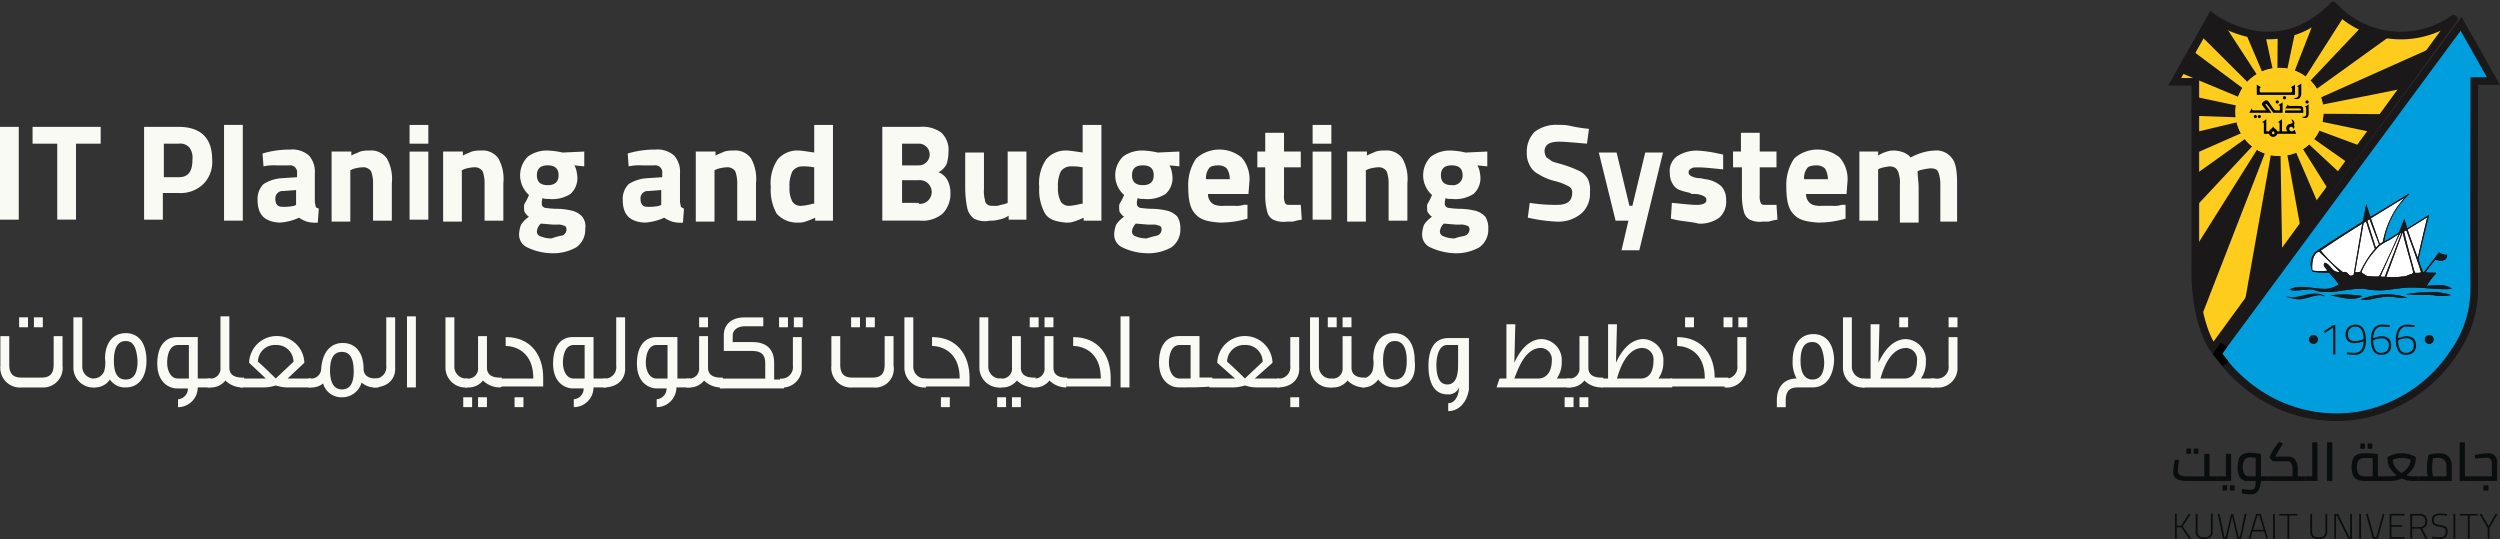 <svg xmlns="http://www.w3.org/2000/svg" width="328.118" height="70.739" viewBox="0 0 328.118 70.739">
  <rect x="0" y="0" width="328.118" height="70.739" fill="#333333" stroke="none"/>
  <g id="white_text" data-name="white text" transform="translate(-769.852 -4.261)">
    <g id="Group_657" data-name="Group 657" transform="translate(-56)">
      <g id="Group_655" data-name="Group 655" transform="translate(825.901 45.783)">
        <path id="Path_506" data-name="Path 506" d="M60.94,193.6H58.35a2.592,2.592,0,0,1-2.85-2.85v-3.886h1.166v3.756c0,1.036.389,1.684,1.554,1.684h2.72c1.166,0,1.554-.648,1.554-1.684v-3.756h1.166v3.886A2.556,2.556,0,0,1,60.94,193.6Zm-2.979-7.9v-1.3h1.166v1.3Zm1.943,0v-1.3H61.07v1.3Z" transform="translate(-55.5 -184.27)" fill="#fafaf5"/>
        <path id="Path_507" data-name="Path 507" d="M62.9,190.877V184.4h1.166v6.347a1.565,1.565,0,0,0,1.684,1.684V193.6A2.619,2.619,0,0,1,62.9,190.877Z" transform="translate(-53.315 -184.27)" fill="#fafaf5"/>
        <path id="Path_508" data-name="Path 508" d="M69.145,193.124a2.353,2.353,0,0,1-2.073-1.036A2.353,2.353,0,0,1,65,193.124v-1.166a1.56,1.56,0,0,0,1.3-.907,3.858,3.858,0,0,0,.13-1.684h0c0-2.073,1.036-3.368,2.72-3.368s2.72,1.3,2.72,3.627C71.865,191.829,70.829,193.124,69.145,193.124Zm0-6.088c-1.036,0-1.554.907-1.554,2.591s.518,2.461,1.554,2.461,1.554-.777,1.554-2.461C70.57,187.943,70.181,187.036,69.145,187.036Z" transform="translate(-52.694 -183.798)" fill="#fafaf5"/>
        <path id="Path_509" data-name="Path 509" d="M76.711,193.006h0A2.6,2.6,0,0,1,74.12,195.6h0v-1.036a1.412,1.412,0,0,0,1.3-1.425H73.991c-1.036,0-2.591-.777-2.591-3.238,0-2.332,1.036-3.5,2.591-3.5h2.72v5.44h1.684v1.166H76.711Zm-1.166-5.57H74.12c-1.166,0-1.425,1.425-1.425,2.332s.389,2.072,1.425,2.072h1.425Z" transform="translate(-50.804 -183.68)" fill="#fafaf5"/>
        <path id="Path_510" data-name="Path 510" d="M81.034,193.626a3.125,3.125,0,0,1-2.2-.907,2.416,2.416,0,0,1-2.073.907H76.5v-1.166h.259a1.3,1.3,0,0,0,1.425-1.425V184.3H79.35v6.736c0,.907.648,1.3,1.684,1.3h.259V193.5A.4.4,0,0,1,81.034,193.626Z" transform="translate(-49.298 -184.3)" fill="#fafaf5"/>
        <path id="Path_511" data-name="Path 511" d="M85.888,193.036a5.509,5.509,0,0,1-1.425-.259,5.509,5.509,0,0,1-1.425.259H79.8V191.87h3.368l-2.2-2.072a3.629,3.629,0,0,1,7.254,0l-2.2,2.072h3.109v1.166Zm-1.425-5.57h0a2.216,2.216,0,0,0-2.332,2.2c.648.518,2.332,2.2,2.332,2.2l2.332-2.2A2.216,2.216,0,0,0,84.463,187.466Z" transform="translate(-48.324 -183.709)" fill="#fafaf5"/>
        <path id="Path_512" data-name="Path 512" d="M95.508,192.829a2.562,2.562,0,0,1-1.813-.648,2.644,2.644,0,0,1-2.591,1.943,2.488,2.488,0,0,1-2.461-1.813,2.389,2.389,0,0,1-1.684.518H86.7v-1.166h.259a1.306,1.306,0,0,0,1.425-1.166c.13-2.2,1.166-3.5,2.85-3.5s2.72,1.3,2.72,3.368c0,.907.648,1.3,1.684,1.3H95.9v1.166Zm-4.4-4.663c-1.036,0-1.554.777-1.554,2.461,0,1.554.518,2.461,1.554,2.461s1.554-.777,1.554-2.332C92.658,188.943,92.14,188.166,91.1,188.166Z" transform="translate(-46.286 -183.503)" fill="#fafaf5"/>
        <path id="Path_513" data-name="Path 513" d="M93.3,193.6v-1.166a1.505,1.505,0,0,0,1.684-1.684V184.4H96.15v6.477C96.279,192.561,95.113,193.6,93.3,193.6Z" transform="translate(-44.337 -184.27)" fill="#fafaf5"/>
        <path id="Path_514" data-name="Path 514" d="M96.7,193.626V184.3h1.166v9.326Z" transform="translate(-43.333 -184.3)" fill="#fafaf5"/>
        <path id="Path_515" data-name="Path 515" d="M100.6,190.877V184.4h1.166v6.347a1.565,1.565,0,0,0,1.684,1.684V193.6A2.619,2.619,0,0,1,100.6,190.877Z" transform="translate(-42.181 -184.27)" fill="#fafaf5"/>
        <path id="Path_516" data-name="Path 516" d="M102.4,195.626v-1.3h1.166v1.3Zm4.793-2.591a3.125,3.125,0,0,1-2.2-.907,2.415,2.415,0,0,1-2.072.907h-.259V191.87h.259a1.3,1.3,0,0,0,1.425-1.425V186.3h1.166v4.145c0,.907.648,1.3,1.684,1.3h.259v1.166A.4.4,0,0,1,107.193,193.036Zm-2.85,2.591v-1.3h1.166v1.3Z" transform="translate(-41.65 -183.709)" fill="#fafaf5"/>
        <path id="Path_517" data-name="Path 517" d="M105.8,193.006V191.84h4.793c0-4.4-3.627-4.275-3.627-4.275V186.4c3.368,0,4.922,2.461,4.922,5.311v1.166H105.8Zm2.332,2.591v-1.3H109.3v1.3Z" transform="translate(-40.646 -183.68)" fill="#fafaf5"/>
        <path id="Path_518" data-name="Path 518" d="M116.811,193.006h0a2.6,2.6,0,0,1-2.591,2.591h0v-1.036a1.412,1.412,0,0,0,1.3-1.425h-1.425c-1.036,0-2.591-.777-2.591-3.238,0-2.332,1.036-3.5,2.591-3.5h2.72v5.44h1.684v1.166h-1.684Zm-1.166-5.57H114.22c-1.166,0-1.425,1.425-1.425,2.332s.389,2.072,1.425,2.072h1.425Z" transform="translate(-38.962 -183.68)" fill="#fafaf5"/>
        <path id="Path_519" data-name="Path 519" d="M116.6,193.6v-1.166a1.505,1.505,0,0,0,1.684-1.684V184.4h1.166v6.477C119.579,192.561,118.413,193.6,116.6,193.6Z" transform="translate(-37.456 -184.27)" fill="#fafaf5"/>
        <path id="Path_520" data-name="Path 520" d="M125.181,193.006h0a2.6,2.6,0,0,1-2.591,2.591h0v-1.036a1.412,1.412,0,0,0,1.3-1.425h-1.3c-1.036,0-2.591-.777-2.591-3.238,0-2.332,1.036-3.5,2.591-3.5h2.72v5.44h1.684v1.166h-1.813Zm-1.166-5.57h-1.425c-1.166,0-1.425,1.425-1.425,2.332s.389,2.072,1.425,2.072h1.425Z" transform="translate(-36.452 -183.68)" fill="#fafaf5"/>
        <path id="Path_521" data-name="Path 521" d="M129.534,193.6a3.125,3.125,0,0,1-2.2-.907,2.415,2.415,0,0,1-2.073.907H125v-1.166h.259a1.3,1.3,0,0,0,1.425-1.425v-4.145h1.166v4.145c0,.907.648,1.3,1.684,1.3h.259v1.166C129.793,193.6,129.534,193.6,129.534,193.6Zm-2.85-7.9v-1.3h1.166v1.3Z" transform="translate(-34.975 -184.27)" fill="#fafaf5"/>
        <path id="Path_522" data-name="Path 522" d="M128.4,193.6v-1.166h5.958v-2.072c0-1.036-.518-1.554-1.684-1.554h-3.756v-2.072c0-1.425,1.036-2.332,2.72-2.332H134.1v1.166h-2.461c-.907,0-1.554.518-1.554,1.166v.907h2.591c1.813,0,2.85.907,2.85,2.72v2.2h1.3v1.166H128.4Z" transform="translate(-33.971 -184.27)" fill="#fafaf5"/>
        <path id="Path_523" data-name="Path 523" d="M134.4,185.7v-1.3h1.166v1.3Zm.13,7.9v-1.166a1.505,1.505,0,0,0,1.684-1.684v-3.756h1.166v3.886A2.556,2.556,0,0,1,134.53,193.6Zm1.813-7.9v-1.3h1.166v1.3Z" transform="translate(-32.199 -184.27)" fill="#fafaf5"/>
        <path id="Path_524" data-name="Path 524" d="M145.14,193.6H142.55a2.592,2.592,0,0,1-2.85-2.85v-3.886h1.166v3.756c0,1.036.389,1.684,1.554,1.684h2.72c1.166,0,1.554-.648,1.554-1.684v-3.756h1.166v3.886A2.445,2.445,0,0,1,145.14,193.6Zm-2.85-7.9v-1.3h1.166v1.3Zm1.943,0v-1.3H145.4v1.3Z" transform="translate(-30.634 -184.27)" fill="#fafaf5"/>
        <path id="Path_525" data-name="Path 525" d="M147.1,190.877V184.4h1.166v6.347a1.565,1.565,0,0,0,1.684,1.684V193.6A2.619,2.619,0,0,1,147.1,190.877Z" transform="translate(-28.449 -184.27)" fill="#fafaf5"/>
        <path id="Path_526" data-name="Path 526" d="M149,193.006V191.84h4.793c0-4.4-3.627-4.275-3.627-4.275V186.4c3.368,0,4.922,2.461,4.922,5.311v1.166H149Zm2.332,2.591v-1.3H152.5v1.3Z" transform="translate(-27.888 -183.68)" fill="#fafaf5"/>
        <path id="Path_527" data-name="Path 527" d="M154.7,190.877V184.4h1.166v6.347a1.565,1.565,0,0,0,1.684,1.684V193.6A2.619,2.619,0,0,1,154.7,190.877Z" transform="translate(-26.205 -184.27)" fill="#fafaf5"/>
        <path id="Path_528" data-name="Path 528" d="M156.5,195.626v-1.3h1.166v1.3Zm4.793-2.591a3.125,3.125,0,0,1-2.2-.907,2.415,2.415,0,0,1-2.073.907h-.259V191.87h.259a1.3,1.3,0,0,0,1.425-1.425V186.3h1.166v4.145c0,.907.648,1.3,1.684,1.3h.259v1.166A.4.4,0,0,1,161.293,193.036Zm-2.85,2.591v-1.3h1.166v1.3Z" transform="translate(-25.673 -183.709)" fill="#fafaf5"/>
        <path id="Path_529" data-name="Path 529" d="M159.8,185.7v-1.3h1.166v1.3Zm4.793,7.9a3.125,3.125,0,0,1-2.2-.907,2.415,2.415,0,0,1-2.072.907h-.13v-1.166h.13a1.3,1.3,0,0,0,1.425-1.425v-4.145h1.166v4.145c0,.907.648,1.3,1.684,1.3h.13l-.13,1.3Zm-2.85-7.9v-1.3h1.166v1.3Z" transform="translate(-24.698 -184.27)" fill="#fafaf5"/>
        <path id="Path_530" data-name="Path 530" d="M163.5,193.006V191.84h4.534c0-4.4-3.627-4.275-3.627-4.275V186.4c3.368,0,4.922,2.461,4.922,5.311v1.166H163.5Z" transform="translate(-23.606 -183.68)" fill="#fafaf5"/>
        <path id="Path_531" data-name="Path 531" d="M169,193.626V184.3h1.166v9.326Z" transform="translate(-21.981 -184.3)" fill="#fafaf5"/>
        <path id="Path_532" data-name="Path 532" d="M175.491,193.036c-1.036,0-2.591-.777-2.591-3.238,0-2.332,1.036-3.5,2.591-3.5h2.72v5.44h1.684v1.166C178.47,193.036,177.045,193.036,175.491,193.036Zm1.554-5.57H175.62c-1.166,0-1.425,1.425-1.425,2.332s.389,2.072,1.425,2.072h1.425Z" transform="translate(-20.83 -183.709)" fill="#fafaf5"/>
        <path id="Path_533" data-name="Path 533" d="M184.088,193.036a5.509,5.509,0,0,1-1.425-.259,5.508,5.508,0,0,1-1.425.259H178V191.87h3.368l-2.332-2.072a3.629,3.629,0,0,1,7.254,0l-2.332,2.072H187.2v1.166Zm-1.425-5.57h0a2.216,2.216,0,0,0-2.332,2.2c.648.518,2.332,2.2,2.332,2.2l2.332-2.2A2.216,2.216,0,0,0,182.663,187.466Z" transform="translate(-19.324 -183.709)" fill="#fafaf5"/>
        <path id="Path_534" data-name="Path 534" d="M184.9,193.006V191.84a1.505,1.505,0,0,0,1.684-1.684V186.4h1.166v3.886C187.879,191.97,186.713,193.006,184.9,193.006Zm1.684,2.591v-1.3h1.166v1.3Z" transform="translate(-17.286 -183.68)" fill="#fafaf5"/>
        <path id="Path_535" data-name="Path 535" d="M188.2,190.877V184.4h1.166v6.347a1.565,1.565,0,0,0,1.684,1.684V193.6A2.619,2.619,0,0,1,188.2,190.877Z" transform="translate(-16.311 -184.27)" fill="#fafaf5"/>
        <path id="Path_536" data-name="Path 536" d="M190,185.7v-1.3h1.166v1.3Zm4.793,7.9a3.125,3.125,0,0,1-2.2-.907,2.415,2.415,0,0,1-2.073.907h-.13v-1.166h.13a1.3,1.3,0,0,0,1.425-1.425v-4.145h1.166v4.145c0,.907.648,1.3,1.684,1.3h.13l-.13,1.3Zm-2.85-7.9v-1.3h1.166v1.3Z" transform="translate(-15.78 -184.27)" fill="#fafaf5"/>
        <path id="Path_537" data-name="Path 537" d="M197.775,193.124a2.767,2.767,0,0,1-2.2-1.036,2.353,2.353,0,0,1-2.073,1.036v-1.166a1.56,1.56,0,0,0,1.3-.907,3.858,3.858,0,0,0,.13-1.684h0c0-2.073,1.036-3.368,2.72-3.368s2.72,1.3,2.72,3.627C200.624,191.829,199.588,193.124,197.775,193.124Zm0-6.088c-1.036,0-1.554.907-1.554,2.591s.518,2.461,1.554,2.461,1.554-.777,1.554-2.461S198.811,187.036,197.775,187.036Z" transform="translate(-14.746 -183.798)" fill="#fafaf5"/>
        <path id="Path_538" data-name="Path 538" d="M202.791,196.085h0v-1.036c1.036,0,1.425-1.3,1.425-2.073a1.467,1.467,0,0,1-1.554.907c-1.554,0-2.461-1.3-2.461-3.756,0-2.332.907-3.627,2.591-3.627h2.72v6.736C205.252,194.92,204.215,196.085,202.791,196.085Zm1.3-8.679h-1.425c-1.166,0-1.425,1.684-1.425,2.591s.129,2.591,1.425,2.591,1.425-1.554,1.425-2.591Z" transform="translate(-12.768 -183.65)" fill="#fafaf5"/>
        <path id="Path_539" data-name="Path 539" d="M207.1,193.39l.389-1.166h.907V185.1h1.166l-.129,5.052h0c.648-1.425,1.813-3.109,3.627-3.109a2.755,2.755,0,0,1,2.591,2.979,3.619,3.619,0,0,1-.648,2.2h1.813v1.166Zm5.829-5.181c-2.2,0-3.109,3.109-3.5,4.015h3.109c1.3,0,1.813-1.166,1.813-2.332A1.5,1.5,0,0,0,212.929,188.209Z" transform="translate(-10.73 -184.064)" fill="#fafaf5"/>
        <path id="Path_540" data-name="Path 540" d="M214,195.626v-1.3h1.166v1.3Zm4.793-2.591a3.125,3.125,0,0,1-2.2-.907,2.415,2.415,0,0,1-2.073.907h-.259V191.87h.259a1.3,1.3,0,0,0,1.425-1.425V186.3h1.166v4.145c0,.907.648,1.3,1.684,1.3h.259v1.166C219.052,193.036,218.793,193.036,218.793,193.036Zm-2.85,2.591v-1.3h1.166v1.3Z" transform="translate(-8.692 -183.709)" fill="#fafaf5"/>
        <path id="Path_541" data-name="Path 541" d="M217.7,193.39v-1.166h.907V185.1h1.166l-.13,5.052h0c.648-1.425,1.813-3.109,3.627-3.109a2.755,2.755,0,0,1,2.591,2.979,3.619,3.619,0,0,1-.648,2.2h1.813v1.166Zm5.44-5.181c-2.2,0-3.109,3.109-3.368,4.015h3.109c1.3,0,1.684-1.166,1.684-2.332A1.5,1.5,0,0,0,223.14,188.209Z" transform="translate(-7.6 -184.064)" fill="#fafaf5"/>
        <path id="Path_542" data-name="Path 542" d="M224.7,193.6v-1.166h4.534c0-4.4-3.627-4.275-3.627-4.275v-1.166c3.368,0,4.922,2.461,4.922,5.311h1.813v1.166H224.7Zm1.943-7.9v-1.3h1.166v1.3Z" transform="translate(-5.532 -184.27)" fill="#fafaf5"/>
        <path id="Path_543" data-name="Path 543" d="M230.1,185.7v-1.3h1.166v1.3Zm.13,7.9v-1.166a1.505,1.505,0,0,0,1.684-1.684v-3.756h1.166v3.886A2.556,2.556,0,0,1,230.23,193.6Zm1.813-7.9v-1.3h1.166v1.3Z" transform="translate(-3.938 -184.27)" fill="#fafaf5"/>
        <path id="Path_544" data-name="Path 544" d="M240.163,193.095H238.22c-1.166,0-1.554.648-1.554,1.684v.907H235.5v-.907c0-1.684.907-2.85,2.591-2.85a4.435,4.435,0,0,1-.518-2.332c0-2.2,1.036-3.5,2.72-3.5s2.72,1.3,2.72,3.5C242.883,191.8,241.847,193.095,240.163,193.095Zm0-5.959c-1.036,0-1.554.777-1.554,2.461,0,1.554.518,2.461,1.554,2.461s1.554-.777,1.554-2.332C241.588,187.913,241.07,187.136,240.163,187.136Z" transform="translate(-2.343 -183.768)" fill="#fafaf5"/>
        <path id="Path_545" data-name="Path 545" d="M242.2,190.877V184.4h1.166v6.347a1.565,1.565,0,0,0,1.684,1.684V193.6A2.619,2.619,0,0,1,242.2,190.877Z" transform="translate(-0.364 -184.27)" fill="#fafaf5"/>
        <path id="Path_546" data-name="Path 546" d="M244.2,193.6v-1.166h1.036v-7.124H246.4l-.129,5.052h0c.648-1.425,1.813-3.109,3.627-3.109a2.755,2.755,0,0,1,2.591,2.979,3.619,3.619,0,0,1-.648,2.2h1.813V193.6Zm5.7-5.181c-2.2,0-3.109,3.109-3.368,4.015h3.109c1.3,0,1.684-1.166,1.684-2.332A1.5,1.5,0,0,0,249.9,188.416Zm-.907-2.72v-1.3h1.166v1.3Z" transform="translate(0.226 -184.27)" fill="#fafaf5"/>
        <path id="Path_547" data-name="Path 547" d="M251.748,193.6H251.1v-1.166h.648a1.505,1.505,0,0,0,1.684-1.684v-3.756H254.6v3.886A2.556,2.556,0,0,1,251.748,193.6Zm1.684-7.9v-1.3H254.6v1.3Z" transform="translate(2.264 -184.27)" fill="#fafaf5"/>
      </g>
      <g id="Group_656" data-name="Group 656" transform="translate(825.852 20.654)">
        <path id="Path_548" data-name="Path 548" d="M55.4,165.1h2.461v12.176H55.4Z" transform="translate(-55.4 -164.841)" fill="#fafaf5"/>
        <path id="Path_549" data-name="Path 549" d="M61.938,167.3H58.7v-2.2h8.938v2.2H64.4v9.974H61.938V167.3Z" transform="translate(-54.425 -164.841)" fill="#fafaf5"/>
        <path id="Path_550" data-name="Path 550" d="M70,165.1h4.534c2.85,0,4.4,1.425,4.4,4.275a4.119,4.119,0,0,1-1.166,3.238,4.31,4.31,0,0,1-3.238,1.166H72.461v3.5H70Zm4.534,6.606c1.3,0,1.813-.777,1.813-2.332a2.25,2.25,0,0,0-.389-1.554,1.614,1.614,0,0,0-1.425-.518H72.591v4.4Z" transform="translate(-51.088 -164.841)" fill="#fafaf5"/>
        <path id="Path_551" data-name="Path 551" d="M78.23,164.9h2.332v12.565H78.1V164.9Z" transform="translate(-48.696 -164.9)" fill="#fafaf5"/>
        <path id="Path_552" data-name="Path 552" d="M81.5,174.006a2.735,2.735,0,0,1,.777-2.073,4.987,4.987,0,0,1,2.461-.777l1.943-.129v-.518a.916.916,0,0,0-1.036-1.036H83.961a6.328,6.328,0,0,0-1.684.13l-.13-1.684a12.265,12.265,0,0,1,3.627-.518,3.3,3.3,0,0,1,2.461.777,3.167,3.167,0,0,1,.777,2.332v3.756a5.61,5.61,0,0,0,.13.648c0,.13.259.13.389.259l-.13,1.813a4.028,4.028,0,0,1-1.425-.13,3.878,3.878,0,0,1-1.036-.518,6.918,6.918,0,0,1-2.591.648C82.407,176.856,81.5,175.949,81.5,174.006Zm4.793.777.259-.129v-1.943l-1.684.13a.953.953,0,0,0-1.036,1.036c0,.648.259,1.036.907,1.036A6.305,6.305,0,0,0,86.293,174.783Z" transform="translate(-47.692 -164.162)" fill="#fafaf5"/>
        <path id="Path_553" data-name="Path 553" d="M89.13,167.63h2.461v.518c.518-.259.907-.389,1.166-.518a3.587,3.587,0,0,1,1.166-.129,2.526,2.526,0,0,1,2.332,1.036,5.509,5.509,0,0,1,.648,3.238V176.7H94.44V171.9a4.5,4.5,0,0,0-.259-1.684,1.248,1.248,0,0,0-1.166-.518,4.6,4.6,0,0,0-1.3.259l-.259.13v6.736H89v-9.2Z" transform="translate(-45.477 -164.132)" fill="#fafaf5"/>
        <path id="Path_554" data-name="Path 554" d="M96.9,164.9h2.461v2.461H96.9Zm0,3.5h2.461v8.938H96.9Z" transform="translate(-43.144 -164.9)" fill="#fafaf5"/>
        <path id="Path_555" data-name="Path 555" d="M100.559,167.63h2.332v.518c.518-.259.907-.389,1.166-.518a3.588,3.588,0,0,1,1.166-.129,2.526,2.526,0,0,1,2.332,1.036,5.51,5.51,0,0,1,.648,3.238V176.7H105.74V171.9a4.5,4.5,0,0,0-.259-1.684,1.248,1.248,0,0,0-1.166-.518,4.6,4.6,0,0,0-1.3.259l-.259.13v6.736H100.3v-9.2Z" transform="translate(-42.14 -164.132)" fill="#fafaf5"/>
        <path id="Path_556" data-name="Path 556" d="M109.036,180.194A1.838,1.838,0,0,1,108,178.381a3.781,3.781,0,0,1,.259-1.166,3.907,3.907,0,0,1,1.036-1.036c-.259-.13-.389-.389-.518-.518s-.13-.518-.13-.777a.779.779,0,0,1,.13-.518,7.2,7.2,0,0,0,.518-1.036,3.451,3.451,0,0,1-.13-5.052,4.25,4.25,0,0,1,2.72-.777,10.165,10.165,0,0,1,1.813.259l2.85-.13v1.943l-1.3-.13a2.189,2.189,0,0,1,.259.648,4.581,4.581,0,0,1,.13.777,2.771,2.771,0,0,1-.907,2.332,4.436,4.436,0,0,1-2.85.648c-.389,0-.648,0-.777-.13a1.643,1.643,0,0,0-.13.777c0,.259.13.389.389.518a13.491,13.491,0,0,0,1.425.13,9.3,9.3,0,0,1,2.2.259,2.688,2.688,0,0,1,1.3.777,2.018,2.018,0,0,1,.389,1.554,2.845,2.845,0,0,1-1.166,2.461,6.17,6.17,0,0,1-3.368.777A7.665,7.665,0,0,1,109.036,180.194Zm4.663-1.554a.875.875,0,0,0,.518-.777c0-.259-.13-.518-.389-.518a1.643,1.643,0,0,0-.777-.13H112.4l-1.554-.13a1.6,1.6,0,0,0-.518,1.036.661.661,0,0,0,.518.648,3.467,3.467,0,0,0,1.425.259A7.965,7.965,0,0,1,113.7,178.64Zm-.518-7.9c0-.907-.518-1.3-1.425-1.3s-1.425.389-1.425,1.3.518,1.3,1.425,1.3C112.793,172.034,113.181,171.516,113.181,170.738Z" transform="translate(-39.866 -164.132)" fill="#fafaf5"/>
        <path id="Path_557" data-name="Path 557" d="M118.5,174.006a2.735,2.735,0,0,1,.777-2.073,4.986,4.986,0,0,1,2.461-.777l1.943-.129v-.518a.916.916,0,0,0-1.036-1.036h-1.684a6.327,6.327,0,0,0-1.684.13l-.13-1.684a12.265,12.265,0,0,1,3.627-.518,3.3,3.3,0,0,1,2.461.777,3.167,3.167,0,0,1,.777,2.332v3.756a5.611,5.611,0,0,0,.13.648c.13.13.259.13.389.259l-.13,1.813a4.028,4.028,0,0,1-1.425-.13,3.878,3.878,0,0,1-1.036-.518,6.917,6.917,0,0,1-2.591.648C119.407,176.856,118.5,175.949,118.5,174.006Zm4.793.777.259-.129v-1.943l-1.684.13a.953.953,0,0,0-1.036,1.036c0,.648.259,1.036.907,1.036A6.305,6.305,0,0,0,123.293,174.783Z" transform="translate(-36.765 -164.162)" fill="#fafaf5"/>
        <path id="Path_558" data-name="Path 558" d="M126.159,167.63h2.332v.518c.518-.259.907-.389,1.166-.518a3.588,3.588,0,0,1,1.166-.129,2.526,2.526,0,0,1,2.332,1.036,5.509,5.509,0,0,1,.648,3.238V176.7H131.34V171.9a4.5,4.5,0,0,0-.259-1.684,1.248,1.248,0,0,0-1.166-.518,4.6,4.6,0,0,0-1.3.259l-.259.13v6.736H125.9v-9.2Z" transform="translate(-34.58 -164.132)" fill="#fafaf5"/>
        <path id="Path_559" data-name="Path 559" d="M134.277,176.558a6.36,6.36,0,0,1-.777-3.5,5.543,5.543,0,0,1,.907-3.627,3.346,3.346,0,0,1,2.72-1.166c.389,0,1.166.13,2.073.259V164.9h2.461v12.565h-2.332v-.389a8.938,8.938,0,0,1-1.3.518,2.853,2.853,0,0,1-1.036.129A3.569,3.569,0,0,1,134.277,176.558Zm4.663-1.3h.259V170.47a7.436,7.436,0,0,0-1.554-.129,1.594,1.594,0,0,0-1.3.648,4.188,4.188,0,0,0-.389,2.073A3.64,3.64,0,0,0,136.35,175a1.263,1.263,0,0,0,1.166.518A6.686,6.686,0,0,0,138.94,175.263Z" transform="translate(-32.336 -164.9)" fill="#fafaf5"/>
        <path id="Path_560" data-name="Path 560" d="M144.93,165.1h4.793a4.167,4.167,0,0,1,2.85.777,3.166,3.166,0,0,1,.907,2.591,4.83,4.83,0,0,1-.259,1.554,2.651,2.651,0,0,1-1.036,1.036,2.286,2.286,0,0,1,1.166,1.036,3.586,3.586,0,0,1,.389,1.684,3.71,3.71,0,0,1-1.036,2.72,4.112,4.112,0,0,1-2.979.907H144.8V165.1Zm4.663,5.052a1.425,1.425,0,1,0,0-2.85h-2.2v2.85Zm0,5.052a1.56,1.56,0,1,0,0-3.109h-2.2v2.979h2.2Z" transform="translate(-28.999 -164.841)" fill="#fafaf5"/>
        <path id="Path_561" data-name="Path 561" d="M154.366,176.408a2.291,2.291,0,0,1-.907-1.425,13.361,13.361,0,0,1-.259-2.591V167.73h2.461v4.793a4.029,4.029,0,0,0,.13,1.425.712.712,0,0,0,.389.648c.13.13.518.13.907.13a1.643,1.643,0,0,0,.777-.13,3.3,3.3,0,0,0,.907-.259V167.6h2.461v8.938H158.9v-.518a3.362,3.362,0,0,1-1.3.518,3.584,3.584,0,0,1-1.166.13A3.074,3.074,0,0,1,154.366,176.408Z" transform="translate(-26.518 -164.103)" fill="#fafaf5"/>
        <path id="Path_562" data-name="Path 562" d="M161.477,176.558a6.359,6.359,0,0,1-.777-3.5,5.543,5.543,0,0,1,.907-3.627,3.346,3.346,0,0,1,2.72-1.166c.389,0,1.166.13,2.072.259V164.9h2.461v12.565h-2.332v-.389a8.936,8.936,0,0,1-1.3.518,2.853,2.853,0,0,1-1.036.129C162.9,177.594,162,177.335,161.477,176.558Zm4.663-1.3h.259V170.47a7.436,7.436,0,0,0-1.554-.129,1.594,1.594,0,0,0-1.3.648,4.188,4.188,0,0,0-.389,2.073A3.64,3.64,0,0,0,163.55,175a1.263,1.263,0,0,0,1.166.518A8.46,8.46,0,0,0,166.14,175.263Z" transform="translate(-24.303 -164.9)" fill="#fafaf5"/>
        <path id="Path_563" data-name="Path 563" d="M169.336,180.194a1.838,1.838,0,0,1-1.036-1.813,3.781,3.781,0,0,1,.259-1.166,3.907,3.907,0,0,1,1.036-1.036c-.259-.13-.389-.389-.518-.518s-.13-.518-.13-.777a.779.779,0,0,1,.13-.518,7.2,7.2,0,0,0,.518-1.036,3.451,3.451,0,0,1-.13-5.052,4.25,4.25,0,0,1,2.72-.777,10.165,10.165,0,0,1,1.813.259l2.85-.13v1.943l-1.3-.13a2.187,2.187,0,0,1,.259.648,4.581,4.581,0,0,1,.13.777,2.771,2.771,0,0,1-.907,2.332,4.437,4.437,0,0,1-2.85.648c-.389,0-.648,0-.777-.13a1.643,1.643,0,0,0-.13.777c0,.259.13.389.389.518a13.492,13.492,0,0,0,1.425.13,9.3,9.3,0,0,1,2.2.259,2.688,2.688,0,0,1,1.3.777,2.762,2.762,0,0,1,.389,1.554,2.845,2.845,0,0,1-1.166,2.461,6.171,6.171,0,0,1-3.368.777A7.665,7.665,0,0,1,169.336,180.194ZM174,178.64a.875.875,0,0,0,.518-.777c0-.259-.13-.518-.389-.518a1.643,1.643,0,0,0-.777-.13H172.7l-1.554-.13a1.6,1.6,0,0,0-.518,1.036.661.661,0,0,0,.518.648,3.467,3.467,0,0,0,1.425.259A12.551,12.551,0,0,1,174,178.64Zm-.518-7.9c0-.907-.518-1.3-1.425-1.3s-1.425.389-1.425,1.3.518,1.3,1.425,1.3C173.093,172.034,173.481,171.516,173.481,170.738Z" transform="translate(-22.059 -164.132)" fill="#fafaf5"/>
        <path id="Path_564" data-name="Path 564" d="M176.707,175.82c-.648-.648-.907-1.813-.907-3.5a6.175,6.175,0,0,1,1.036-3.756,4.585,4.585,0,0,1,5.958-.13,4.265,4.265,0,0,1,1.036,3.109l-.13,1.684h-5.311a1.51,1.51,0,0,0,.259.907,1.293,1.293,0,0,0,.648.518,2.875,2.875,0,0,0,1.166.13h1.425a2.876,2.876,0,0,0,1.166-.13h.518v1.813a12.869,12.869,0,0,1-3.627.518C178.261,176.856,177.354,176.6,176.707,175.82Zm4.534-4.4a2.49,2.49,0,0,0-.389-1.554,1.584,1.584,0,0,0-1.166-.389c-.518,0-1.036.13-1.166.389a2.084,2.084,0,0,0-.389,1.425h3.109Z" transform="translate(-19.844 -164.162)" fill="#fafaf5"/>
        <path id="Path_565" data-name="Path 565" d="M184.872,177.1a1.609,1.609,0,0,1-.777-1.036,8.116,8.116,0,0,1-.259-2.073v-3.756H182.8v-2.073h1.036V165.7H186.3v2.461h2.2v2.073h-2.2v3.627a2.227,2.227,0,0,0,.13,1.036c.129.259.259.259.648.259H188.5l.13,1.943a8.272,8.272,0,0,0-1.166.259h-.777A3.33,3.33,0,0,1,184.872,177.1Z" transform="translate(-17.777 -164.664)" fill="#fafaf5"/>
        <path id="Path_566" data-name="Path 566" d="M188.4,164.9h2.461v2.461H188.4Zm0,3.5h2.461v8.938H188.4Z" transform="translate(-16.123 -164.9)" fill="#fafaf5"/>
        <path id="Path_567" data-name="Path 567" d="M192.159,167.63h2.332v.518c.518-.259.907-.389,1.166-.518a3.588,3.588,0,0,1,1.166-.129,2.526,2.526,0,0,1,2.332,1.036,5.51,5.51,0,0,1,.648,3.238V176.7H197.34V171.9a4.5,4.5,0,0,0-.259-1.684,1.248,1.248,0,0,0-1.166-.518,4.6,4.6,0,0,0-1.3.259l-.259.13v6.736H191.9v-9.2Z" transform="translate(-15.089 -164.132)" fill="#fafaf5"/>
        <path id="Path_568" data-name="Path 568" d="M200.536,180.194a1.838,1.838,0,0,1-1.036-1.813,3.782,3.782,0,0,1,.259-1.166,3.907,3.907,0,0,1,1.036-1.036c-.259-.13-.389-.389-.518-.518s-.129-.518-.129-.777a.779.779,0,0,1,.129-.518,7.2,7.2,0,0,0,.518-1.036,3.451,3.451,0,0,1-.129-5.052,4.25,4.25,0,0,1,2.72-.777,10.164,10.164,0,0,1,1.813.259l2.85-.13v1.943l-1.3-.13a2.188,2.188,0,0,1,.259.648,4.58,4.58,0,0,1,.13.777,2.771,2.771,0,0,1-.907,2.332,4.437,4.437,0,0,1-2.85.648c-.389,0-.648,0-.777-.13a1.643,1.643,0,0,0-.13.777c0,.259.13.389.389.518a13.487,13.487,0,0,0,1.425.13,9.3,9.3,0,0,1,2.2.259,2.688,2.688,0,0,1,1.3.777,2.762,2.762,0,0,1,.389,1.554,2.845,2.845,0,0,1-1.166,2.461,6.17,6.17,0,0,1-3.368.777A8.313,8.313,0,0,1,200.536,180.194Zm4.663-1.554a.875.875,0,0,0,.518-.777c0-.259-.13-.518-.389-.518a1.642,1.642,0,0,0-.777-.13H203.9l-1.554-.13a1.6,1.6,0,0,0-.518,1.036.661.661,0,0,0,.518.648,3.467,3.467,0,0,0,1.425.259C204.422,178.769,204.94,178.769,205.2,178.64Zm-.389-7.9c0-.907-.518-1.3-1.425-1.3s-1.425.389-1.425,1.3.518,1.3,1.425,1.3A1.263,1.263,0,0,0,204.811,170.738Z" transform="translate(-12.845 -164.132)" fill="#fafaf5"/>
        <path id="Path_569" data-name="Path 569" d="M210.877,177.206l-.648-.13.259-1.943a21.162,21.162,0,0,0,3.627.259q1.943,0,1.943-1.554a.867.867,0,0,0-.518-.907,7.63,7.63,0,0,0-1.684-.648,7.042,7.042,0,0,1-2.2-.907,2.541,2.541,0,0,1-1.166-1.166,3.241,3.241,0,0,1-.389-1.684,3.711,3.711,0,0,1,1.036-2.72,4.679,4.679,0,0,1,3.109-.907,6.307,6.307,0,0,1,1.554.13,19.75,19.75,0,0,0,2.461.389L218,167.361c-1.684-.129-2.85-.259-3.627-.259-1.3,0-1.943.389-1.943,1.3a1.841,1.841,0,0,0,.259.777c.259.13.518.389.777.518s.907.259,1.684.518a15.073,15.073,0,0,1,1.943.777,2.651,2.651,0,0,1,1.036,1.036,3.3,3.3,0,0,1,.259,1.684,3.441,3.441,0,0,1-1.166,2.85,4.727,4.727,0,0,1-3.109,1.036A20.846,20.846,0,0,1,210.877,177.206Z" transform="translate(-9.714 -164.9)" fill="#fafaf5"/>
        <path id="Path_570" data-name="Path 570" d="M221.286,176.638H219.6l-2.2-8.938h2.332l1.684,6.995h.389l1.684-6.995h2.332l-3.109,12.824h-2.332Z" transform="translate(-7.559 -164.073)" fill="#fafaf5"/>
        <path id="Path_571" data-name="Path 571" d="M225.248,176.567l-.518-.13.13-2.073c1.425.13,2.461.259,3.109.259a2.526,2.526,0,0,0,1.036-.129c.259-.13.389-.259.389-.518s-.13-.389-.389-.518a2.786,2.786,0,0,0-1.3-.259c-.259,0-.389,0-.389-.129a10.517,10.517,0,0,1-1.425-.389,1.741,1.741,0,0,1-.907-.777,2.611,2.611,0,0,1-.389-1.425,2.371,2.371,0,0,1,.907-2.2,4.726,4.726,0,0,1,2.591-.777,15.828,15.828,0,0,1,2.85.389l.648.13v1.943c-1.425-.13-2.461-.259-3.238-.259-.389,0-.777,0-.907.13-.259.13-.389.259-.389.518s.13.389.389.518a2.587,2.587,0,0,0,1.166.259l.648.13a3.862,3.862,0,0,1,2.073.907,2.562,2.562,0,0,1,.648,1.813,2.771,2.771,0,0,1-.907,2.332,4.25,4.25,0,0,1-2.72.777C227.45,176.826,226.413,176.826,225.248,176.567Z" transform="translate(-5.432 -164.132)" fill="#fafaf5"/>
        <path id="Path_572" data-name="Path 572" d="M233.2,177.1a1.609,1.609,0,0,1-.777-1.036,8.119,8.119,0,0,1-.259-2.073v-3.756H231v-2.073h1.036V165.7H234.5v2.461h2.2v2.073h-2.2v3.627a2.228,2.228,0,0,0,.129,1.036c.13.259.259.259.648.259H236.7l.13,1.943a8.269,8.269,0,0,0-1.166.259h-.777A3.061,3.061,0,0,1,233.2,177.1Z" transform="translate(-3.542 -164.664)" fill="#fafaf5"/>
        <path id="Path_573" data-name="Path 573" d="M237.307,175.82c-.648-.648-.907-1.813-.907-3.5a6.175,6.175,0,0,1,1.036-3.756,4.585,4.585,0,0,1,5.958-.13,4.265,4.265,0,0,1,1.036,3.109l-.13,1.684h-5.311a1.51,1.51,0,0,0,.259.907,1.293,1.293,0,0,0,.648.518,2.876,2.876,0,0,0,1.166.13h1.425a2.875,2.875,0,0,0,1.166-.13h.518v1.813a12.869,12.869,0,0,1-3.627.518C238.861,176.856,237.954,176.6,237.307,175.82Zm4.534-4.4a2.491,2.491,0,0,0-.389-1.554,1.584,1.584,0,0,0-1.166-.389c-.518,0-1.036.13-1.166.389a2.084,2.084,0,0,0-.389,1.425h3.109Z" transform="translate(-1.948 -164.162)" fill="#fafaf5"/>
        <path id="Path_574" data-name="Path 574" d="M243.93,167.63h2.332v.518a4.6,4.6,0,0,1,1.166-.518,2.854,2.854,0,0,1,1.036-.129,3.781,3.781,0,0,1,1.166.259,2.323,2.323,0,0,1,.907.648,7.919,7.919,0,0,1,1.554-.648,6.5,6.5,0,0,1,1.554-.259,2.526,2.526,0,0,1,2.332,1.036c.518.648.648,1.813.648,3.368v4.922h-2.2v-4.793a4.5,4.5,0,0,0-.259-1.684c-.129-.389-.518-.518-1.036-.518a8.458,8.458,0,0,0-1.425.259l-.259.13c0,.777.13,1.425.13,2.073v4.663h-2.461v-4.922a4.029,4.029,0,0,0-.129-1.425,1.477,1.477,0,0,0-.389-.777,1.388,1.388,0,0,0-.777-.259,5.7,5.7,0,0,0-1.3.259l-.259.13V176.7H243.8V167.63Z" transform="translate(0.238 -164.132)" fill="#fafaf5"/>
      </g>
    </g>
    <g id="Group_41913" data-name="Group 41913" transform="translate(842.842 -141.205)">
      <g id="Group_41704" data-name="Group 41704" transform="translate(222.21 156.366)">
        <path id="Path_35769" data-name="Path 35769" d="M1689.935,187.96a.206.206,0,1,0-.207-.206A.207.207,0,0,0,1689.935,187.96Z" transform="translate(-1682.416 -185.358)" fill="#fff"/>
        <path id="Path_35770" data-name="Path 35770" d="M1685.2,180.8c0,.186,0,.49,0,.814,0,.3-.061.478-.623.49.064.1.338.137.414.137.547,0,.578-.661.578-.661v-1.365l-.566.365A.2.2,0,0,1,1685.2,180.8Z" transform="translate(-1678.801 -180.219)" fill="#fff"/>
        <path id="Path_35771" data-name="Path 35771" d="M1685.2,180.8c0,.186,0,.49,0,.814,0,.3-.061.478-.623.49.064.1.338.137.414.137.547,0,.578-.661.578-.661v-1.365l-.566.365A.2.2,0,0,1,1685.2,180.8Z" transform="translate(-1678.801 -180.219)" fill="#fff"/>
        <path id="Path_35772" data-name="Path 35772" d="M1674.987,197.17l-.016,0a.4.4,0,0,0-.187.131.337.337,0,0,1-.543-.236.268.268,0,0,1,.258-.3.273.273,0,0,1,.256.267h0v0l.043-.02c.143-.073.154-.4.043-.461a.5.5,0,0,0-.133-.667c-.051-.024-.215-.093-.215-.093s.186.278.17.4c-.012.1-.035.12-.123.151-.068.023-.166.038-.275.072a1.75,1.75,0,0,0-.174.084.576.576,0,0,0-.086.871h-.707V195.79l-.584.424h.139a.131.131,0,0,1,.125.144v1.02h-.291a.616.616,0,0,0-.314-.355.555.555,0,0,1-.223-.326.647.647,0,0,1-.225.327.673.673,0,0,0-.311.353h-.359V195.79l-.59.424h.141a.129.129,0,0,1,.123.144V197.7h.682v-.006a.561.561,0,0,0,1.076.011h2.469a1.744,1.744,0,0,1-.17-.475Zm-2.836.575a.176.176,0,0,1-.176-.177.2.2,0,0,1,.105-.161.242.242,0,0,0,.07-.1.318.318,0,0,0,.068.1.189.189,0,0,1,.107.162A.176.176,0,0,1,1672.151,197.745Z" transform="translate(-1669.05 -191.138)" fill="#fff"/>
        <path id="Path_35773" data-name="Path 35773" d="M1674.987,197.17l-.016,0a.4.4,0,0,0-.187.131.337.337,0,0,1-.543-.236.268.268,0,0,1,.258-.3.273.273,0,0,1,.256.267h0v0l.043-.02c.143-.073.154-.4.043-.461a.5.5,0,0,0-.133-.667c-.051-.024-.215-.093-.215-.093s.186.278.17.4c-.012.1-.035.12-.123.151-.068.023-.166.038-.275.072a1.75,1.75,0,0,0-.174.084.576.576,0,0,0-.086.871h-.707V195.79l-.584.424h.139a.131.131,0,0,1,.125.144v1.02h-.291a.616.616,0,0,0-.314-.355.555.555,0,0,1-.223-.326.647.647,0,0,1-.225.327.673.673,0,0,0-.311.353h-.359V195.79l-.59.424h.141a.129.129,0,0,1,.123.144V197.7h.682v-.006a.561.561,0,0,0,1.076.011h2.469a1.744,1.744,0,0,1-.17-.475Zm-2.836.575a.176.176,0,0,1-.176-.177.2.2,0,0,1,.105-.161.242.242,0,0,0,.07-.1.318.318,0,0,0,.068.1.189.189,0,0,1,.107.162A.176.176,0,0,1,1672.151,197.745Z" transform="translate(-1669.05 -191.138)" fill="#fff"/>
        <path id="Path_35774" data-name="Path 35774" d="M1683.217,190c0-.327-.092-.523-.459-.523h-1.324c-.115,0-.211-.054-.211-.138v-.07l-.373.537h1.947c.082,0,.1.113.1.2a.338.338,0,0,1,0,.049c-.055,0-2.047,0-2.047,0v.325h2.367Z" transform="translate(-1676.19 -186.569)" fill="#fff"/>
        <path id="Path_35775" data-name="Path 35775" d="M1683.217,190c0-.327-.092-.523-.459-.523h-1.324c-.115,0-.211-.054-.211-.138v-.07l-.373.537h1.947c.082,0,.1.113.1.2a.338.338,0,0,1,0,.049c-.055,0-2.047,0-2.047,0v.325h2.367Z" transform="translate(-1676.19 -186.569)" fill="#fff"/>
        <path id="Path_35776" data-name="Path 35776" d="M1689.056,189.289l-.539.35h.068a.156.156,0,0,1,.152.17v.7c-.01.26-.037.389-.52.4h-.037l.018.031a.664.664,0,0,0,.377.128c.5,0,.479-.566.48-.567Z" transform="translate(-1681.331 -186.58)" fill="#fff"/>
        <path id="Path_35777" data-name="Path 35777" d="M1689.056,189.289l-.539.35h.068a.156.156,0,0,1,.152.17v.7c-.01.26-.037.389-.52.4h-.037l.018.031a.664.664,0,0,0,.377.128c.5,0,.479-.566.48-.567Z" transform="translate(-1681.331 -186.58)" fill="#fff"/>
        <path id="Path_35778" data-name="Path 35778" d="M1669.121,193.923a.206.206,0,1,0,.205.206A.206.206,0,0,0,1669.121,193.923Z" transform="translate(-1667.819 -189.829)" fill="#fff"/>
        <path id="Path_35779" data-name="Path 35779" d="M1669.121,193.923a.206.206,0,1,0,.205.206A.206.206,0,0,0,1669.121,193.923Z" transform="translate(-1667.819 -189.829)" fill="#fff"/>
        <path id="Path_35780" data-name="Path 35780" d="M1667.452,189.151l.65,0c.059,0-.713-.962-.752-1.063,0,0-.037-.109.107-.113a3.218,3.218,0,0,1,.488.6c.219.3.418.562.418.562l.006.009h1.209V187.78l-.58.375h.07a.156.156,0,0,1,.15.17v.5h-.627a5.542,5.542,0,0,1-.584-.769c-.271-.388-.408-.682-.771-.468-.291.186-.424.344-.33.54l.518.7h-1.686c-.088.005-.16-.148-.172-.219l-.012-.064-.027.059s-.242.46-.266.518l-.012.029h.6C1666.19,189.149,1667.1,189.153,1667.452,189.151Z" transform="translate(-1665.251 -185.338)" fill="#fff"/>
        <path id="Path_35781" data-name="Path 35781" d="M1667.452,189.151l.65,0c.059,0-.713-.962-.752-1.063,0,0-.037-.109.107-.113a3.218,3.218,0,0,1,.488.6c.219.3.418.562.418.562l.006.009h1.209V187.78l-.58.375h.07a.156.156,0,0,1,.15.17v.5h-.627a5.542,5.542,0,0,1-.584-.769c-.271-.388-.408-.682-.771-.468-.291.186-.424.344-.33.54l.518.7h-1.686c-.088.005-.16-.148-.172-.219l-.012-.064-.027.059s-.242.46-.266.518l-.012.029h.6C1666.19,189.149,1667.1,189.153,1667.452,189.151Z" transform="translate(-1665.251 -185.338)" fill="#fff"/>
        <path id="Path_35782" data-name="Path 35782" d="M1676.718,187.754a.207.207,0,1,0,.207-.206A.207.207,0,0,0,1676.718,187.754Z" transform="translate(-1673.292 -185.358)" fill="#fff"/>
        <path id="Path_35783" data-name="Path 35783" d="M1676.718,187.754a.207.207,0,1,0,.207-.206A.207.207,0,0,0,1676.718,187.754Z" transform="translate(-1673.292 -185.358)" fill="#fff"/>
        <path id="Path_35784" data-name="Path 35784" d="M1679.859,185.928a.206.206,0,1,0,.207-.206A.206.206,0,0,0,1679.859,185.928Z" transform="translate(-1675.495 -184.078)" fill="#fff"/>
        <path id="Path_35785" data-name="Path 35785" d="M1679.859,185.928a.206.206,0,1,0,.207-.206A.206.206,0,0,0,1679.859,185.928Z" transform="translate(-1675.495 -184.078)" fill="#fff"/>
        <path id="Path_35786" data-name="Path 35786" d="M1667.384,193.923a.206.206,0,1,0,.205.206A.206.206,0,0,0,1667.384,193.923Z" transform="translate(-1666.602 -189.829)" fill="#fff"/>
        <path id="Path_35787" data-name="Path 35787" d="M1667.384,193.923a.206.206,0,1,0,.205.206A.206.206,0,0,0,1667.384,193.923Z" transform="translate(-1666.602 -189.829)" fill="#fff"/>
        <path id="Path_35788" data-name="Path 35788" d="M1673.449,180.667l-.566.365a.2.2,0,0,1,.186.22v.336a.216.216,0,0,1-.205.1h-3.812a.212.212,0,0,1-.205-.1v-.336a.2.2,0,0,1,.186-.22l-.566-.365v1.343h4.984Z" transform="translate(-1667.504 -180.533)" fill="#fff"/>
        <path id="Path_35789" data-name="Path 35789" d="M1673.449,180.667l-.566.365a.2.2,0,0,1,.186.22v.336a.216.216,0,0,1-.205.1h-3.812a.212.212,0,0,1-.205-.1v-.336a.2.2,0,0,1,.186-.22l-.566-.365v1.343h4.984Z" transform="translate(-1667.504 -180.533)" fill="#fff"/>
      </g>
      <path id="Path_35790" data-name="Path 35790" d="M1669.131,147.965l-31.565,43.219s-2.561-3.255-2.354-11.169V156.2h-2.718l4.836-8.553s8.313,6.435,15.986-1.439a12,12,0,0,0,15.787,1.733A.02.02,0,0,1,1669.131,147.965Z" transform="translate(-1420.068 0)" fill="#fdcc1d" stroke="#1a1818" stroke-miterlimit="10" stroke-width="1"/>
      <path id="Path_35791" data-name="Path 35791" d="M1683.426,154.2c-.217.279-.344.435-.463.6q-11.88,16.09-23.762,32.182l-6.527,8.841-.9,1.213c-.1.158-.2.283-.262.413-.039.083.014.186.148.323a19.8,19.8,0,0,0,5.855,5.4,18.459,18.459,0,0,0,12.428,2.432,18.9,18.9,0,0,0,12.605-8.372,14.436,14.436,0,0,0,2.6-8.451c-.066-8.5-.008-17,0-25.5l0-1.569c.375,0,2.023,0,2.518,0C1686.2,159.1,1684.893,156.8,1683.426,154.2Z" transform="translate(-1433.399 -5.605)" fill="#009edd" stroke="#1a1818" stroke-miterlimit="10" stroke-width="1"/>
      <path id="Path_35792" data-name="Path 35792" d="M1704.843,230.638l-3.816,2.234-3.885,2.4-2.9,1.858-1.219.827-.342,1.139v.8l.121.435h2.295l1.309.157,1.756.525,3.287.129,3.105.181,2.752-.508-.713-2.1.232-.757.895-3.734.232-1.127-1.291.783-1.453.895-1.42.74-1.67,1,.137-.723.346-1.213.551-1.394.756-1.248Z" transform="translate(-1462.273 -59.211)" fill="#fff"/>
      <g id="Group_41705" data-name="Group 41705" transform="translate(213.274 146.297)">
        <path id="Path_35793" data-name="Path 35793" d="M1651.468,158.651l-4.111-6.328-1.812-1.222-1.316,2.1-.031.429,6.043,6.017A5.782,5.782,0,0,1,1651.468,158.651Z" transform="translate(-1641.55 -149.73)" fill="#1a1818"/>
        <path id="Path_35794" data-name="Path 35794" d="M1636.9,166.2l-1.563,2.87,7.487,3.114a5.773,5.773,0,0,1,.569-1.14Z" transform="translate(-1635.337 -160.318)" fill="#1a1818"/>
        <path id="Path_35795" data-name="Path 35795" d="M1647.167,187.457l-5.205-1.1-.021,2.47,5.2.184a5.817,5.817,0,0,1-.045-.695A5.631,5.631,0,0,1,1647.167,187.457Z" transform="translate(-1639.968 -174.452)" fill="#1a1818"/>
        <path id="Path_35796" data-name="Path 35796" d="M1641.94,198.742V201.5l5.881-2.588a5.728,5.728,0,0,1-.557-1.439Z" transform="translate(-1639.968 -182.247)" fill="#1a1818"/>
        <path id="Path_35797" data-name="Path 35797" d="M1648.522,204.833l-6.307,4.513v4.224l7.266-7.77A5.794,5.794,0,0,1,1648.522,204.833Z" transform="translate(-1640.161 -187.411)" fill="#1a1818"/>
        <path id="Path_35798" data-name="Path 35798" d="M1641.987,222.14a32.227,32.227,0,0,0,.592,9.389l8.363-21.514a5.809,5.809,0,0,1-1.031-.483Z" transform="translate(-1639.954 -190.706)" fill="#1a1818"/>
        <path id="Path_35799" data-name="Path 35799" d="M1666.637,211.884l-3.449,19.478,4.941-6.735-.209-12.637c-.049,0-.094.008-.143.008A5.834,5.834,0,0,1,1666.637,211.884Z" transform="translate(-1654.867 -192.356)" fill="#1a1818"/>
        <path id="Path_35800" data-name="Path 35800" d="M1683.733,220.543l2.3-3.143-2.846-6.6a5.7,5.7,0,0,1-1.158.337Z" transform="translate(-1668.084 -191.598)" fill="#1a1818"/>
        <path id="Path_35801" data-name="Path 35801" d="M1692.182,213.044,1693.8,211l-4.1-3.816a5.787,5.787,0,0,1-.8.615Z" transform="translate(-1672.901 -189.06)" fill="#1a1818"/>
        <path id="Path_35802" data-name="Path 35802" d="M1698.164,205.322l1.584-2.232-5.3-1.97a5.734,5.734,0,0,1-.682,1.11Z" transform="translate(-1676.313 -184.807)" fill="#1a1818"/>
        <path id="Path_35803" data-name="Path 35803" d="M1703.582,196.065l1.715-2.306-7.77-.047a5.6,5.6,0,0,1-.141,1.063Z" transform="translate(-1678.85 -179.612)" fill="#1a1818"/>
        <path id="Path_35804" data-name="Path 35804" d="M1711.069,165.165l-14.275,6.38a5.714,5.714,0,0,1,.242.932l10.213-2.025Z" transform="translate(-1678.435 -159.593)" fill="#1a1818"/>
        <path id="Path_35805" data-name="Path 35805" d="M1693,163.52l9.609-6.921-3.717-1.263-6.738,7.117A5.737,5.737,0,0,1,1693,163.52Z" transform="translate(-1675.179 -152.7)" fill="#1a1818"/>
        <path id="Path_35806" data-name="Path 35806" d="M1691.8,147.74l-1.416-1.227-2.666,2.187-2.441,6.261a5.728,5.728,0,0,1,1.422.772Z" transform="translate(-1670.361 -146.513)" fill="#1a1818"/>
        <path id="Path_35807" data-name="Path 35807" d="M1678.964,162.509l1.021-4.85-2.3.428-.027,4.336c.09,0,.178-.013.268-.013A5.8,5.8,0,0,1,1678.964,162.509Z" transform="translate(-1665.012 -154.329)" fill="#1a1818"/>
        <path id="Path_35808" data-name="Path 35808" d="M1666.408,158.9l-2.557-.281,2.1,4.937a5.73,5.73,0,0,1,1.379-.4Z" transform="translate(-1655.333 -155.006)" fill="#1a1818"/>
        <path id="Path_35809" data-name="Path 35809" d="M1669.886,176.3a5.741,5.741,0,0,0-.846-1.067,5.668,5.668,0,0,0-.629-.533,5.809,5.809,0,0,0-2.391-1.04,5.811,5.811,0,0,0-1.043-.1c-.09,0-.178.01-.268.013a5.82,5.82,0,0,0-.643.065,5.761,5.761,0,0,0-4.51,3.706,5.823,5.823,0,0,0-.291,1.14,5.893,5.893,0,0,0-.07.856,5.814,5.814,0,0,0,.047.695,5.379,5.379,0,0,0,.121.667,5.73,5.73,0,0,0,.557,1.439,5.6,5.6,0,0,0,.51.761,5.858,5.858,0,0,0,3.408,2.106,5.789,5.789,0,0,0,1.139.114c.049,0,.1-.006.145-.007a5.667,5.667,0,0,0,2.949-.9,5.9,5.9,0,0,0,1.453-1.316,5.738,5.738,0,0,0,.682-1.11,5.646,5.646,0,0,0,.4-1.151,5.765,5.765,0,0,0,.141-1.063c0-.079.012-.158.012-.239a5.832,5.832,0,0,0-.871-3.041Z" transform="translate(-1652.069 -165.482)" fill="#fdcc1d"/>
      </g>
      <path id="Path_35810" data-name="Path 35810" d="M1628.58,182.624" transform="translate(-1417.324 -25.539)" fill="none" stroke="#000" stroke-miterlimit="10" stroke-width="1"/>
      <path id="Path_35811" data-name="Path 35811" d="M1657.406,288.535" transform="translate(-1437.539 -99.812)" fill="none" stroke="#000" stroke-miterlimit="10" stroke-width="1"/>
      <path id="Path_35812" data-name="Path 35812" d="M1652.186,295.2l-.84,1.207,1.047,1.278" transform="translate(-1433.289 -104.483)" fill="none" stroke="#000" stroke-miterlimit="10" stroke-width="1"/>
      <g id="Group_41706" data-name="Group 41706" transform="translate(226.949 170.905)">
        <path id="Path_35813" data-name="Path 35813" d="M1717.609,273.343a6.656,6.656,0,0,1,.975.048,9.013,9.013,0,0,0,1.7.132c-.068-.109-.555-.224-.684-.261a9.2,9.2,0,0,0-4.8.227,1.622,1.622,0,0,0-.621.261,6.564,6.564,0,0,0,2.121-.227A12.2,12.2,0,0,1,1717.609,273.343Z" transform="translate(-1704.302 -259.847)" fill="#1a1818"/>
        <path id="Path_35814" data-name="Path 35814" d="M1717.609,273.343a6.656,6.656,0,0,1,.975.048,9.013,9.013,0,0,0,1.7.132c-.068-.109-.555-.224-.684-.261a9.2,9.2,0,0,0-4.8.227,1.622,1.622,0,0,0-.621.261,6.564,6.564,0,0,0,2.121-.227A12.2,12.2,0,0,1,1717.609,273.343Z" transform="translate(-1704.302 -259.847)" fill="#1a1818"/>
        <path id="Path_35815" data-name="Path 35815" d="M1700.957,273.167c1.215.247,3.057.811,4.18.1A15.271,15.271,0,0,0,1700.957,273.167Z" transform="translate(-1695.029 -259.851)" fill="#1a1818"/>
        <path id="Path_35816" data-name="Path 35816" d="M1700.957,273.167c1.215.247,3.057.811,4.18.1A15.271,15.271,0,0,0,1700.957,273.167Z" transform="translate(-1695.029 -259.851)" fill="#1a1818"/>
        <path id="Path_35817" data-name="Path 35817" d="M1682.257,273.155c-.439.044-.637-.093-1.143-.065a10.143,10.143,0,0,0,1.6.359c1.045.056,2.063-.572,3.035-.522.2.011.395.147.588.1C1685.063,272.233,1683.511,273.029,1682.257,273.155Z" transform="translate(-1681.114 -259.597)" fill="#1a1818"/>
        <path id="Path_35818" data-name="Path 35818" d="M1733.847,272.359a12.246,12.246,0,0,1,1.24.066c.824.042,1.668-.019,2.512.065a5.579,5.579,0,0,0,2.221-.032C1738.136,271.788,1734.937,272.161,1733.847,272.359Z" transform="translate(-1718.094 -259.174)" fill="#1a1818"/>
        <path id="Path_35819" data-name="Path 35819" d="M1733.847,272.359a12.246,12.246,0,0,1,1.24.066c.824.042,1.668-.019,2.512.065a5.579,5.579,0,0,0,2.221-.032C1738.136,271.788,1734.937,272.161,1733.847,272.359Z" transform="translate(-1718.094 -259.174)" fill="#1a1818"/>
        <path id="Path_35820" data-name="Path 35820" d="M1685.965,241.455c.215.032.406.149.621.2a7.527,7.527,0,0,0,1.121.122c1.762.038,3.588-.587,5.244-.384a11.173,11.173,0,0,0,2.121.164c1.129-.067,2.309-.311,3.426-.36,1.924-.083,3.861.33,5.746.164-.721-.68-2.174-.451-3.3-.392a9.243,9.243,0,0,1,1.143-1.534c.025-.032.162-.144.064-.2a10.662,10.662,0,0,1-1.338-.032,3.559,3.559,0,0,1,.293-.457c.111-.148.219-.284.328-.424a10.184,10.184,0,0,1,.684-.816c.592.276,1.578.222,1.5-.62a1.485,1.485,0,0,1-1.045-.327c-.572.767-1.23,1.62-1.8,2.351-.076.1-.133.281-.293.261a9.255,9.255,0,0,1-.611-1.7c-.016-.047,1.393-5.848,1.4-5.841s-2.859,1.8-2.877,1.8c-.107-.4-.271-.867-.389-1.241.016,0-.717,1.8-.717,1.8s-.5.329-.85.548a10.748,10.748,0,0,1-1.07.607,10.845,10.845,0,0,1,3.256-6.188c.008-.042.053-.067-.031-.066-1.082.662-5.037,3.061-5.043,3.024,0-.013-.545-1.7-.537-1.685.025-.013-.432,2.247-.449,2.28.018,0-5.271,3.281-6.309,4.084a2.356,2.356,0,0,0-.295,2.512,11.564,11.564,0,0,0,2.188.131c.2.263.445.5.652.751a5.47,5.47,0,0,1,.59.816,3.731,3.731,0,0,1-1.273.522c-1.643.24-3.852-.72-5.189.164C1683.934,241.724,1685.275,241.347,1685.965,241.455Zm15.053-9.491s-1.227,5.1-1.225,5.321c-.074-.091-1.246-3.338-1.344-3.722C1698.434,233.562,1701.035,231.964,1701.018,231.964Zm-2.74,1.72c.072.2,1.672,4.539,1.918,5.486.025.1-.707.119-.783.068-.1-.067-1.453-5.369-1.437-5.386A.74.74,0,0,1,1698.277,233.684Zm-.473.27c.119.864,1.4,5.026,1.352,5.24-.051.233-.293.235-.473.3-.156.053-.3.123-.459.186a1.356,1.356,0,0,1-.453.055,8.53,8.53,0,0,1-2.143.052c.027,0,1.828-4.943,2.057-5.56C1697.688,234.222,1697.795,233.887,1697.8,233.954Zm-.381.2a.345.345,0,0,1,.211-.146c-.34.956-2.154,5.629-2.18,5.76a4.139,4.139,0,0,1-.574-.015C1694.932,239.545,1697.357,234.249,1697.424,234.149Zm-1.437.843c.443-.25,1.246-.818,1.258-.818.1.016-2.475,5.5-2.555,5.556a9.108,9.108,0,0,1-1.576-.065,4.98,4.98,0,0,1-.748-.494,10.835,10.835,0,0,1,1.043-1.893,15.284,15.284,0,0,1,1.314-1.542A7.439,7.439,0,0,1,1695.986,234.992Zm2.023-5.581c.016,0-.645.79-.947,1.207a12.284,12.284,0,0,0-1.877,4.593,3.743,3.743,0,0,0-.389.255s-1.191-3.382-1.174-3.366C1693.623,232.1,1698.025,229.38,1698.01,229.411Zm-4.557,2.808c-.02-.017,1.256,3.333,1.24,3.315-.15.148-.277.279-.416.434,0,0-1.131-3.566-1.131-3.544A2.084,2.084,0,0,1,1693.453,232.219Zm-.781.477c0,.006.332-.211.32-.2s1.158,3.622,1.158,3.622a12.338,12.338,0,0,0-1.916,2.991,1.982,1.982,0,0,1-.686.068S1692.666,232.671,1692.672,232.7Zm-.176.109c-.014-.024-1.133,6.691-1.146,6.724a.6.6,0,0,1-.52.065c-.187-.183-.277-.392-.588-.457-.094-.02-.217.033-.326,0a17.7,17.7,0,0,1-2.873-2.8C1688.814,235.123,1690.652,233.945,1692.5,232.8Zm-4.932,5.124c-.4.42.287.774.326,1.045a6.5,6.5,0,0,1-1.957-.033c-.064-1.06.066-2.193.879-2.48.225.214,2.686,2.563,2.68,2.677C1688.486,239.224,1688.381,238.137,1687.564,237.929Z" transform="translate(-1682.388 -228.889)" fill="#1a1818"/>
        <path id="Path_35821" data-name="Path 35821" d="M1685.965,241.455c.215.032.406.149.621.2a7.527,7.527,0,0,0,1.121.122c1.762.038,3.588-.587,5.244-.384a11.173,11.173,0,0,0,2.121.164c1.129-.067,2.309-.311,3.426-.36,1.924-.083,3.861.33,5.746.164-.721-.68-2.174-.451-3.3-.392a9.243,9.243,0,0,1,1.143-1.534c.025-.032.162-.144.064-.2a10.662,10.662,0,0,1-1.338-.032,3.559,3.559,0,0,1,.293-.457c.111-.148.219-.284.328-.424a10.184,10.184,0,0,1,.684-.816c.592.276,1.578.222,1.5-.62a1.485,1.485,0,0,1-1.045-.327c-.572.767-1.23,1.62-1.8,2.351-.076.1-.133.281-.293.261a9.255,9.255,0,0,1-.611-1.7c-.016-.047,1.393-5.848,1.4-5.841s-2.859,1.8-2.877,1.8c-.107-.4-.271-.867-.389-1.241.016,0-.717,1.8-.717,1.8s-.5.329-.85.548a10.748,10.748,0,0,1-1.07.607,10.845,10.845,0,0,1,3.256-6.188c.008-.042.053-.067-.031-.066-1.082.662-5.037,3.061-5.043,3.024,0-.013-.545-1.7-.537-1.685.025-.013-.432,2.247-.449,2.28.018,0-5.271,3.281-6.309,4.084a2.356,2.356,0,0,0-.295,2.512,11.564,11.564,0,0,0,2.188.131c.2.263.445.5.652.751a5.47,5.47,0,0,1,.59.816,3.731,3.731,0,0,1-1.273.522c-1.643.24-3.852-.72-5.189.164C1683.934,241.724,1685.275,241.347,1685.965,241.455Zm15.053-9.491s-1.227,5.1-1.225,5.321c-.074-.091-1.246-3.338-1.344-3.722C1698.434,233.562,1701.035,231.964,1701.018,231.964Zm-2.74,1.72c.072.2,1.672,4.539,1.918,5.486.025.1-.707.119-.783.068-.1-.067-1.453-5.369-1.437-5.386A.74.74,0,0,1,1698.277,233.684Zm-.473.27c.119.864,1.4,5.026,1.352,5.24-.051.233-.293.235-.473.3-.156.053-.3.123-.459.186a1.356,1.356,0,0,1-.453.055,8.53,8.53,0,0,1-2.143.052c.027,0,1.828-4.943,2.057-5.56C1697.688,234.222,1697.795,233.887,1697.8,233.954Zm-.381.2a.345.345,0,0,1,.211-.146c-.34.956-2.154,5.629-2.18,5.76a4.139,4.139,0,0,1-.574-.015C1694.932,239.545,1697.357,234.249,1697.424,234.149Zm-1.437.843c.443-.25,1.246-.818,1.258-.818.1.016-2.475,5.5-2.555,5.556a9.108,9.108,0,0,1-1.576-.065,4.98,4.98,0,0,1-.748-.494,10.835,10.835,0,0,1,1.043-1.893,15.284,15.284,0,0,1,1.314-1.542A7.439,7.439,0,0,1,1695.986,234.992Zm2.023-5.581c.016,0-.645.79-.947,1.207a12.284,12.284,0,0,0-1.877,4.593,3.743,3.743,0,0,0-.389.255s-1.191-3.382-1.174-3.366C1693.623,232.1,1698.025,229.38,1698.01,229.411Zm-4.557,2.808c-.02-.017,1.256,3.333,1.24,3.315-.15.148-.277.279-.416.434,0,0-1.131-3.566-1.131-3.544A2.084,2.084,0,0,1,1693.453,232.219Zm-.781.477c0,.006.332-.211.32-.2s1.158,3.622,1.158,3.622a12.338,12.338,0,0,0-1.916,2.991,1.982,1.982,0,0,1-.686.068S1692.666,232.671,1692.672,232.7Zm-.176.109c-.014-.024-1.133,6.691-1.146,6.724a.6.6,0,0,1-.52.065c-.187-.183-.277-.392-.588-.457-.094-.02-.217.033-.326,0a17.7,17.7,0,0,1-2.873-2.8C1688.814,235.123,1690.652,233.945,1692.5,232.8Zm-4.932,5.124c-.4.42.287.774.326,1.045a6.5,6.5,0,0,1-1.957-.033c-.064-1.06.066-2.193.879-2.48.225.214,2.686,2.563,2.68,2.677C1688.486,239.224,1688.381,238.137,1687.564,237.929Z" transform="translate(-1682.388 -228.889)" fill="#1a1818"/>
      </g>
      <g id="Group_41707" data-name="Group 41707" transform="translate(230.054 188.078)">
        <path id="Path_35822" data-name="Path 35822" d="M1699.3,286.878l-1.061.7-.137-.222,1.209-.806h.281v3.854h-.293Z" transform="translate(-1696.131 -286.498)" fill="#1a1818"/>
        <path id="Path_35823" data-name="Path 35823" d="M1707.895,290.276l-.141-.018.029-.251a7.882,7.882,0,0,0,.986.064q1.169,0,1.186-1.518a3.075,3.075,0,0,1-1.121.245,1.314,1.314,0,0,1-.928-.286,1.133,1.133,0,0,1-.3-.865,1.346,1.346,0,0,1,.16-.672,1.118,1.118,0,0,1,.449-.444,1.377,1.377,0,0,1,.674-.158q1.377,0,1.377,2.056a2.278,2.278,0,0,1-.369,1.451,1.37,1.37,0,0,1-1.125.453,7.428,7.428,0,0,1-.875-.059m1.887-1.927.18-.059q-.029-1.652-1.057-1.653a.968.968,0,0,0-.727.272,1.008,1.008,0,0,0-.266.739q0,.881.939.882a2.875,2.875,0,0,0,.93-.181" transform="translate(-1702.795 -286.374)" fill="#1a1818"/>
        <path id="Path_35824" data-name="Path 35824" d="M1719.082,289.843a2.663,2.663,0,0,1-.336-1.494,2.413,2.413,0,0,1,.377-1.487,1.284,1.284,0,0,1,1.082-.487,7.964,7.964,0,0,1,.871.047l.146.023-.029.257a8.326,8.326,0,0,0-1.018-.064.973.973,0,0,0-.826.4,1.847,1.847,0,0,0-.295,1.121l.152-.064a3.173,3.173,0,0,1,.436-.131,2.059,2.059,0,0,1,.477-.068,1.365,1.365,0,0,1,.957.3,1.143,1.143,0,0,1,.32.882,1.23,1.23,0,0,1-.342.931,1.322,1.322,0,0,1-.961.33,1.146,1.146,0,0,1-1.012-.491m1.742-.029a.974.974,0,0,0,.264-.73.877.877,0,0,0-.256-.689,1.045,1.045,0,0,0-.725-.228,2.115,2.115,0,0,0-.477.064,3.328,3.328,0,0,0-.436.128l-.146.07a2.5,2.5,0,0,0,.254,1.2.8.8,0,0,0,.738.438,1.074,1.074,0,0,0,.783-.257" transform="translate(-1710.609 -286.375)" fill="#1a1818"/>
        <path id="Path_35825" data-name="Path 35825" d="M1730.026,289.843a2.681,2.681,0,0,1-.334-1.494,2.413,2.413,0,0,1,.377-1.487,1.284,1.284,0,0,1,1.082-.487,7.964,7.964,0,0,1,.871.047l.146.023-.031.257a8.271,8.271,0,0,0-1.016-.064.973.973,0,0,0-.826.4,1.847,1.847,0,0,0-.295,1.121l.152-.064a3.173,3.173,0,0,1,.436-.131,2.058,2.058,0,0,1,.475-.068,1.368,1.368,0,0,1,.959.3,1.15,1.15,0,0,1,.32.882A1.23,1.23,0,0,1,1732,290a1.328,1.328,0,0,1-.961.33,1.147,1.147,0,0,1-1.014-.491m1.744-.029a.973.973,0,0,0,.262-.73.876.876,0,0,0-.254-.689,1.05,1.05,0,0,0-.727-.228,2.085,2.085,0,0,0-.475.064,3.328,3.328,0,0,0-.436.128l-.146.07a2.5,2.5,0,0,0,.254,1.2.8.8,0,0,0,.738.438,1.077,1.077,0,0,0,.783-.257" transform="translate(-1718.285 -286.375)" fill="#1a1818"/>
        <path id="Path_35826" data-name="Path 35826" d="M1692.518,291.911a.592.592,0,1,1,0-.838.593.593,0,0,1,0,.838" transform="translate(-1691.507 -289.548)" fill="#1a1818"/>
        <path id="Path_35827" data-name="Path 35827" d="M1743.384,291.911a.592.592,0,1,1,0-.838.593.593,0,0,1,0,.838" transform="translate(-1727.178 -289.548)" fill="#1a1818"/>
      </g>
      <g id="Group_41730" data-name="Group 41730" transform="translate(212.236 203.429)">
        <g id="Group_41709" data-name="Group 41709" transform="translate(0 0.905)">
          <g id="Group_41708" data-name="Group 41708">
            <path id="Path_35828" data-name="Path 35828" d="M1637.7,344.441v.606h-3.9a4.543,4.543,0,0,1-1.088-.107,1.14,1.14,0,0,1-.634-.374,1.162,1.162,0,0,1-.215-.745,4.94,4.94,0,0,1,.068-.734c.047-.29.1-.566.157-.827l.544.029-.066.527a6.91,6.91,0,0,0-.087.848.658.658,0,0,0,.28.6,1.967,1.967,0,0,0,1,.182h2.183v-2.957h.69v2.957Zm-4.112-3.649h.616v.691h-.616Zm.972,0h.61v.691h-.61Z" transform="translate(-1631.863 -340.792)" fill="#0a0d0e"/>
          </g>
        </g>
        <g id="Group_41711" data-name="Group 41711" transform="translate(5.838 1.597)">
          <g id="Group_41710" data-name="Group 41710">
            <path id="Path_35829" data-name="Path 35829" d="M1653.174,343.107v3.564h-1.77v-.606h1.08v-2.957Zm-1.139,4.133h.617v.684h-.617Zm.973,0h.609v.684h-.609Z" transform="translate(-1651.404 -343.107)" fill="#0a0d0e"/>
          </g>
        </g>
        <g id="Group_41713" data-name="Group 41713" transform="translate(8.456 1.461)">
          <g id="Group_41712" data-name="Group 41712">
            <path id="Path_35830" data-name="Path 35830" d="M1664.12,346.352h-.906a2.681,2.681,0,0,1-.352,1.3,1.086,1.086,0,0,1-.988.463,10.383,10.383,0,0,1-1.146-.114V347.4a7.449,7.449,0,0,0,1.1.114.814.814,0,0,0,.4-.085.563.563,0,0,0,.232-.339,2.618,2.618,0,0,0,.078-.737h-.992a1.133,1.133,0,0,1-1.107-.506,2.694,2.694,0,0,1-.264-1.255,3.538,3.538,0,0,1,.156-1.126,1.094,1.094,0,0,1,.492-.616,1.9,1.9,0,0,1,.939-.2,7.357,7.357,0,0,1,.766.046c.287.031.523.065.707.1v2.943h.891Zm-3.088-.937a.75.75,0,0,0,.732.331h.775v-2.437a4.639,4.639,0,0,0-.631-.05.962.962,0,0,0-.816.3,1.733,1.733,0,0,0-.234,1.009,1.8,1.8,0,0,0,.174.844" transform="translate(-1660.169 -342.652)" fill="#0a0d0e"/>
          </g>
        </g>
        <g id="Group_41715" data-name="Group 41715" transform="translate(12.408 0)">
          <g id="Group_41714" data-name="Group 41714">
            <path id="Path_35831" data-name="Path 35831" d="M1678.345,342.315v.606H1673.4v-.606h3.248v-.99a1.37,1.37,0,0,0-.166-.691.558.558,0,0,0-.508-.3h-1.957l-.414-.542.4-.763a5.058,5.058,0,0,1,.4-.616c.17-.235.342-.452.512-.653l.492.279a13.025,13.025,0,0,0-.768,1.247l-.24.442h1.662a1.064,1.064,0,0,1,.982.478,2.111,2.111,0,0,1,.293,1.126v.983Z" transform="translate(-1673.397 -337.761)" fill="#0a0d0e"/>
          </g>
        </g>
        <g id="Group_41717" data-name="Group 41717" transform="translate(17.354 0.086)">
          <g id="Group_41716" data-name="Group 41716">
            <path id="Path_35832" data-name="Path 35832" d="M1691.536,338.049v5.074h-1.582v-.606h.893v-4.468Z" transform="translate(-1689.954 -338.049)" fill="#0a0d0e"/>
          </g>
        </g>
        <g id="Group_41719" data-name="Group 41719" transform="translate(20.196 0.086)">
          <g id="Group_41718" data-name="Group 41718">
            <rect id="Rectangle_17758" data-name="Rectangle 17758" width="0.689" height="5.074" fill="#0a0d0e"/>
          </g>
        </g>
        <g id="Group_41721" data-name="Group 41721" transform="translate(23.424 0.243)">
          <g id="Group_41720" data-name="Group 41720">
            <path id="Path_35833" data-name="Path 35833" d="M1714.516,342.885v.606h-2.457a2.654,2.654,0,0,1-1.053-.171,1.064,1.064,0,0,1-.557-.563,2.705,2.705,0,0,1-.176-1.083,2.813,2.813,0,0,1,.168-1.072,1.051,1.051,0,0,1,.543-.571,2.528,2.528,0,0,1,1.037-.174q.319,0,.879.028c.371.019.641.038.811.057v2.943Zm-3.441-.491a.707.707,0,0,0,.367.377,1.729,1.729,0,0,0,.7.114h.891v-2.373q-.58-.044-.92-.043a1.6,1.6,0,0,0-.678.118.7.7,0,0,0-.359.377,1.861,1.861,0,0,0-.109.7,1.915,1.915,0,0,0,.111.727m.324-3.82h.617v.692h-.617Zm.971,0h.609v.692h-.609Z" transform="translate(-1710.273 -338.573)" fill="#0a0d0e"/>
          </g>
        </g>
        <g id="Group_41723" data-name="Group 41723" transform="translate(27.666 1.518)">
          <g id="Group_41722" data-name="Group 41722">
            <path id="Path_35834" data-name="Path 35834" d="M1729.036,345.88v.606h-.82a3.248,3.248,0,0,1-.729-.086,3.6,3.6,0,0,1-.7-.235,3.31,3.31,0,0,1-.682.235,3.165,3.165,0,0,1-.719.086h-.914v-.606h.893a2.328,2.328,0,0,0,.762-.135,3.5,3.5,0,0,1-.844-.923,1.912,1.912,0,0,1-.332-.93l-.02-.542a4.466,4.466,0,0,1,.908-.371,3.436,3.436,0,0,1,.939-.135,3.5,3.5,0,0,1,.947.135,4.645,4.645,0,0,1,.924.371l-.029.542a1.907,1.907,0,0,1-.33.93,3.473,3.473,0,0,1-.852.923,2.382,2.382,0,0,0,.77.135Zm-3.1-1.233a2.719,2.719,0,0,0,.854.8,2.826,2.826,0,0,0,.863-.8,1.677,1.677,0,0,0,.311-.952,3.608,3.608,0,0,0-1.174-.235,3.527,3.527,0,0,0-1.16.235,1.705,1.705,0,0,0,.307.956" transform="translate(-1724.474 -342.844)" fill="#0a0d0e"/>
          </g>
        </g>
        <g id="Group_41725" data-name="Group 41725" transform="translate(32.228 1.526)">
          <g id="Group_41724" data-name="Group 41724">
            <path id="Path_35835" data-name="Path 35835" d="M1743.665,343.3a2.026,2.026,0,0,1,.41,1.418V346.5h-4.33V345.9h1.176a6.628,6.628,0,0,1-.1-1.147,6.541,6.541,0,0,1,.066-.909,7.018,7.018,0,0,1,.145-.766,2.975,2.975,0,0,1,.541-.143,4.056,4.056,0,0,1,.742-.064,1.794,1.794,0,0,1,1.354.435m-2.131,2.084c.021.211.043.381.068.509h1.783v-1.189a1.331,1.331,0,0,0-.279-.945,1.192,1.192,0,0,0-.889-.288,2.9,2.9,0,0,0-.609.064,7.462,7.462,0,0,0-.107,1.212,5.783,5.783,0,0,0,.033.638" transform="translate(-1739.745 -342.868)" fill="#0a0d0e"/>
          </g>
        </g>
        <g id="Group_41727" data-name="Group 41727" transform="translate(37.594 0.086)">
          <g id="Group_41726" data-name="Group 41726">
            <path id="Path_35836" data-name="Path 35836" d="M1759.087,342.518v.606h-1.377v-5.074h.689v4.468Z" transform="translate(-1757.71 -338.049)" fill="#0a0d0e"/>
          </g>
        </g>
        <g id="Group_41729" data-name="Group 41729" transform="translate(38.972 1.526)">
          <g id="Group_41728" data-name="Group 41728">
            <path id="Path_35837" data-name="Path 35837" d="M1765.536,343.142a1.159,1.159,0,0,1,.326.93V346.5h-3.539V345.9h2.857v-1.752q0-.684-.713-.685c-.211,0-.713.038-1.5.114l-.021-.478c.262-.061.555-.115.881-.16a6.1,6.1,0,0,1,.809-.067,1.359,1.359,0,0,1,.9.274m-1.465,3.93h.66v.7h-.66Z" transform="translate(-1762.323 -342.868)" fill="#0a0d0e"/>
          </g>
        </g>
      </g>
      <g id="Group_41763" data-name="Group 41763" transform="translate(212.47 212.864)">
        <g id="Group_41732" data-name="Group 41732" transform="translate(0 0.051)">
          <g id="Group_41731" data-name="Group 41731">
            <path id="Path_35838" data-name="Path 35838" d="M1633.472,371.27l-.589.009v1.487h-.236v-3.248h.236v1.547l.569,0,.991-1.542h.274l-1.052,1.635,1.119,1.612h-.289Z" transform="translate(-1632.646 -369.518)" fill="#0a0d0e"/>
          </g>
        </g>
        <g id="Group_41734" data-name="Group 41734" transform="translate(2.721 0.051)">
          <g id="Group_41733" data-name="Group 41733">
            <path id="Path_35839" data-name="Path 35839" d="M1642.029,372.574a.931.931,0,0,1-.273-.746v-2.312H1642v2.316q0,.764.854.764a1.051,1.051,0,0,0,.676-.182.709.709,0,0,0,.221-.583v-2.316h.232v2.312a.919.919,0,0,1-.277.746,1.282,1.282,0,0,1-.842.233,1.256,1.256,0,0,1-.832-.233" transform="translate(-1641.756 -369.517)" fill="#0a0d0e"/>
          </g>
        </g>
        <g id="Group_41736" data-name="Group 41736" transform="translate(5.614 0.051)">
          <g id="Group_41735" data-name="Group 41735">
            <path id="Path_35840" data-name="Path 35840" d="M1651.439,369.517h.246l.627,3.033h.166l.711-3h.279l.711,3h.166l.627-3.033h.24l-.686,3.248H1654l-.674-2.9-.668,2.9h-.527Z" transform="translate(-1651.439 -369.517)" fill="#0a0d0e"/>
          </g>
        </g>
        <g id="Group_41738" data-name="Group 41738" transform="translate(9.668 0.051)">
          <g id="Group_41737" data-name="Group 41737">
            <path id="Path_35841" data-name="Path 35841" d="M1667.05,371.824h-1.521l-.285.941h-.232l.977-3.248h.6l.977,3.248h-.232Zm-.635-2.1h-.248l-.578,1.878h1.4Z" transform="translate(-1665.011 -369.517)" fill="#0a0d0e"/>
          </g>
        </g>
        <g id="Group_41740" data-name="Group 41740" transform="translate(12.874 0.051)">
          <g id="Group_41739" data-name="Group 41739">
            <rect id="Rectangle_17759" data-name="Rectangle 17759" width="0.237" height="3.248" fill="#0a0d0e"/>
          </g>
        </g>
        <g id="Group_41742" data-name="Group 41742" transform="translate(13.689 0.051)">
          <g id="Group_41741" data-name="Group 41741">
            <path id="Path_35842" data-name="Path 35842" d="M1679.544,369.732h-1.072v-.214h2.371v.214h-1.062v3.033h-.236Z" transform="translate(-1678.472 -369.518)" fill="#0a0d0e"/>
          </g>
        </g>
        <g id="Group_41744" data-name="Group 41744" transform="translate(17.757 0.051)">
          <g id="Group_41743" data-name="Group 41743">
            <path id="Path_35843" data-name="Path 35843" d="M1692.36,372.574a.93.93,0,0,1-.271-.746v-2.312h.24v2.316q0,.764.854.764a1.048,1.048,0,0,0,.676-.182.709.709,0,0,0,.221-.583v-2.316h.232v2.312a.919.919,0,0,1-.277.746,1.282,1.282,0,0,1-.842.233,1.256,1.256,0,0,1-.832-.233" transform="translate(-1692.089 -369.517)" fill="#0a0d0e"/>
          </g>
        </g>
        <g id="Group_41746" data-name="Group 41746" transform="translate(20.911 0.051)">
          <g id="Group_41745" data-name="Group 41745">
            <path id="Path_35844" data-name="Path 35844" d="M1704.964,369.517v3.248h-.494l-1.5-3.038h-.092v3.038h-.236v-3.248h.5l1.484,3.038h.1v-3.038Z" transform="translate(-1702.644 -369.517)" fill="#0a0d0e"/>
          </g>
        </g>
        <g id="Group_41748" data-name="Group 41748" transform="translate(24.178 0.051)">
          <g id="Group_41747" data-name="Group 41747">
            <rect id="Rectangle_17760" data-name="Rectangle 17760" width="0.237" height="3.248" fill="#0a0d0e"/>
          </g>
        </g>
        <g id="Group_41750" data-name="Group 41750" transform="translate(25.059 0.051)">
          <g id="Group_41749" data-name="Group 41749">
            <path id="Path_35845" data-name="Path 35845" d="M1716.532,369.517h.248l.838,3.038h.289l.84-3.038h.242l-.906,3.248h-.645Z" transform="translate(-1716.532 -369.517)" fill="#0a0d0e"/>
          </g>
        </g>
        <g id="Group_41752" data-name="Group 41752" transform="translate(28.17 0.051)">
          <g id="Group_41751" data-name="Group 41751">
            <path id="Path_35846" data-name="Path 35846" d="M1727.182,369.727V371h1.438v.21h-1.437v1.342h1.723v.21h-1.959v-3.248h1.959v.21Z" transform="translate(-1726.945 -369.517)" fill="#0a0d0e"/>
          </g>
        </g>
        <g id="Group_41754" data-name="Group 41754" transform="translate(30.887 0.051)">
          <g id="Group_41753" data-name="Group 41753">
            <path id="Path_35847" data-name="Path 35847" d="M1736.04,369.518h1.2a1.089,1.089,0,0,1,.762.23.938.938,0,0,1,.248.72.837.837,0,0,1-.658.946l.707,1.351h-.268l-.687-1.309h-1.061v1.309h-.238Zm1.2,1.724a.669.669,0,0,0,.76-.755.767.767,0,0,0-.187-.57.791.791,0,0,0-.576-.184h-.957v1.51Z" transform="translate(-1736.04 -369.518)" fill="#0a0d0e"/>
          </g>
        </g>
        <g id="Group_41756" data-name="Group 41756" transform="translate(33.718 0)">
          <g id="Group_41755" data-name="Group 41755">
            <path id="Path_35848" data-name="Path 35848" d="M1745.711,372.618l-.172-.019.025-.214a8.384,8.384,0,0,0,.986.084c.525,0,.785-.25.785-.75a.685.685,0,0,0-.061-.32.459.459,0,0,0-.229-.186,2.389,2.389,0,0,0-.5-.128,2.886,2.886,0,0,1-.615-.163.648.648,0,0,1-.314-.265.956.956,0,0,1-.1-.476.764.764,0,0,1,.254-.626,1.225,1.225,0,0,1,.785-.208,7.059,7.059,0,0,1,.957.079l-.023.214c-.449-.053-.758-.079-.93-.079-.531,0-.795.2-.795.605a.834.834,0,0,0,.059.359.419.419,0,0,0,.234.187,3.558,3.558,0,0,0,.58.149,2.5,2.5,0,0,1,.559.156.627.627,0,0,1,.291.25.859.859,0,0,1,.092.428,1.007,1.007,0,0,1-.246.746,1.069,1.069,0,0,1-.773.242,7.356,7.356,0,0,1-.848-.065" transform="translate(-1745.516 -369.346)" fill="#0a0d0e"/>
          </g>
        </g>
        <g id="Group_41758" data-name="Group 41758" transform="translate(36.554 0.051)">
          <g id="Group_41757" data-name="Group 41757">
            <rect id="Rectangle_17761" data-name="Rectangle 17761" width="0.237" height="3.248" fill="#0a0d0e"/>
          </g>
        </g>
        <g id="Group_41760" data-name="Group 41760" transform="translate(37.369 0.051)">
          <g id="Group_41759" data-name="Group 41759">
            <path id="Path_35849" data-name="Path 35849" d="M1758.81,369.732h-1.07v-.214h2.371v.214h-1.062v3.033h-.238Z" transform="translate(-1757.739 -369.518)" fill="#0a0d0e"/>
          </g>
        </g>
        <g id="Group_41762" data-name="Group 41762" transform="translate(39.963 0.051)">
          <g id="Group_41761" data-name="Group 41761">
            <path id="Path_35850" data-name="Path 35850" d="M1767.492,371.376l-1.072-1.859h.281l.91,1.617.91-1.617h.279l-1.066,1.859v1.389h-.242Z" transform="translate(-1766.42 -369.517)" fill="#0a0d0e"/>
          </g>
        </g>
      </g>
      <g id="Group_41764" data-name="Group 41764" transform="translate(222.236 156.433)">
        <path id="Path_35851" data-name="Path 35851" d="M1690.191,188.237a.208.208,0,1,0-.207-.208A.21.21,0,0,0,1690.191,188.237Z" transform="translate(-1682.621 -185.617)"/>
        <path id="Path_35852" data-name="Path 35852" d="M1685.417,181.032c0,.188,0,.493,0,.82,0,.306-.059.482-.627.493.066.1.34.138.418.138.551,0,.582-.666.582-.666v-1.374l-.57.367A.206.206,0,0,1,1685.417,181.032Z" transform="translate(-1678.978 -180.443)" fill="#ffe900"/>
        <path id="Path_35853" data-name="Path 35853" d="M1685.417,181.032c0,.188,0,.493,0,.82,0,.306-.059.482-.627.493.066.1.34.138.418.138.551,0,.582-.666.582-.666v-1.374l-.57.367A.206.206,0,0,1,1685.417,181.032Z" transform="translate(-1678.978 -180.443)"/>
        <path id="Path_35854" data-name="Path 35854" d="M1675.141,197.512l-.016,0a.394.394,0,0,0-.189.132.34.34,0,0,1-.547-.238.271.271,0,0,1,.26-.3.277.277,0,0,1,.258.269h0v0l.045-.02c.145-.073.154-.4.043-.464a.5.5,0,0,0-.133-.671c-.051-.025-.217-.094-.217-.094s.188.28.172.4c-.012.1-.037.121-.123.152s-.168.038-.279.072c-.018.005-.158.073-.176.085a.583.583,0,0,0-.086.877h-.711v-1.6l-.59.427h.141a.133.133,0,0,1,.127.145v1.026h-.293a.625.625,0,0,0-.318-.357.561.561,0,0,1-.223-.328.675.675,0,0,1-.225.329.677.677,0,0,0-.314.356h-.363v-1.6l-.592.427h.141a.131.131,0,0,1,.125.145v1.348h.684l0-.006a.562.562,0,0,0,.543.412.568.568,0,0,0,.541-.4h2.484a1.765,1.765,0,0,1-.17-.479Zm-2.855.579a.177.177,0,0,1-.178-.178.2.2,0,0,1,.107-.163.259.259,0,0,0,.07-.1.317.317,0,0,0,.068.1.189.189,0,0,1,.109.163A.178.178,0,0,1,1672.285,198.091Z" transform="translate(-1669.161 -191.438)" fill="#ffe900"/>
        <path id="Path_35855" data-name="Path 35855" d="M1675.141,197.512l-.016,0a.394.394,0,0,0-.189.132.34.34,0,0,1-.547-.238.271.271,0,0,1,.26-.3.277.277,0,0,1,.258.269h0v0l.045-.02c.145-.073.154-.4.043-.464a.5.5,0,0,0-.133-.671c-.051-.025-.217-.094-.217-.094s.188.28.172.4c-.012.1-.037.121-.123.152s-.168.038-.279.072c-.018.005-.158.073-.176.085a.583.583,0,0,0-.086.877h-.711v-1.6l-.59.427h.141a.133.133,0,0,1,.127.145v1.026h-.293a.625.625,0,0,0-.318-.357.561.561,0,0,1-.223-.328.675.675,0,0,1-.225.329.677.677,0,0,0-.314.356h-.363v-1.6l-.592.427h.141a.131.131,0,0,1,.125.145v1.348h.684l0-.006a.562.562,0,0,0,.543.412.568.568,0,0,0,.541-.4h2.484a1.765,1.765,0,0,1-.17-.479Zm-2.855.579a.177.177,0,0,1-.178-.178.2.2,0,0,1,.107-.163.259.259,0,0,0,.07-.1.317.317,0,0,0,.068.1.189.189,0,0,1,.109.163A.178.178,0,0,1,1672.285,198.091Z" transform="translate(-1669.161 -191.438)"/>
        <path id="Path_35856" data-name="Path 35856" d="M1683.428,190.3c0-.329-.092-.527-.463-.527h-1.334c-.115,0-.213-.054-.213-.138v-.07l-.375.541H1683c.082,0,.1.113.1.2v.049c-.059,0-2.062,0-2.062,0v.327h2.385Z" transform="translate(-1676.351 -186.837)" fill="#ffe900"/>
        <path id="Path_35857" data-name="Path 35857" d="M1683.428,190.3c0-.329-.092-.527-.463-.527h-1.334c-.115,0-.213-.054-.213-.138v-.07l-.375.541H1683c.082,0,.1.113.1.2v.049c-.059,0-2.062,0-2.062,0v.327h2.385Z" transform="translate(-1676.351 -186.837)"/>
        <path id="Path_35858" data-name="Path 35858" d="M1689.306,189.576l-.543.352h.072a.156.156,0,0,1,.15.171v.709c-.008.262-.037.392-.523.407h-.037l.02.031a.663.663,0,0,0,.379.129c.5,0,.482-.57.482-.571Z" transform="translate(-1681.528 -186.848)" fill="#ffe900"/>
        <path id="Path_35859" data-name="Path 35859" d="M1689.306,189.576l-.543.352h.072a.156.156,0,0,1,.15.171v.709c-.008.262-.037.392-.523.407h-.037l.02.031a.663.663,0,0,0,.379.129c.5,0,.482-.57.482-.571Z" transform="translate(-1681.528 -186.848)"/>
        <path id="Path_35860" data-name="Path 35860" d="M1669.233,194.241a.208.208,0,1,0,.207.208A.207.207,0,0,0,1669.233,194.241Z" transform="translate(-1667.924 -190.119)" fill="#ffe900"/>
        <path id="Path_35861" data-name="Path 35861" d="M1669.233,194.241a.208.208,0,1,0,.207.208A.207.207,0,0,0,1669.233,194.241Z" transform="translate(-1667.924 -190.119)"/>
        <path id="Path_35862" data-name="Path 35862" d="M1667.553,189.437h.654c.063,0-.715-.969-.756-1.07,0,0-.037-.11.107-.114a3.189,3.189,0,0,1,.492.605c.219.3.422.566.422.566l.006.009h1.217v-1.375l-.584.378h.072a.157.157,0,0,1,.15.172v.506h-.633a5.683,5.683,0,0,1-.586-.775c-.275-.391-.412-.687-.779-.471-.293.187-.426.346-.33.544l.521.7h-1.7c-.088.005-.16-.149-.172-.221l-.012-.065-.029.06s-.244.463-.266.522l-.014.029h.6C1666.283,189.435,1667.2,189.439,1667.553,189.437Z" transform="translate(-1665.336 -185.597)" fill="#ffe900"/>
        <path id="Path_35863" data-name="Path 35863" d="M1667.553,189.437h.654c.063,0-.715-.969-.756-1.07,0,0-.037-.11.107-.114a3.189,3.189,0,0,1,.492.605c.219.3.422.566.422.566l.006.009h1.217v-1.375l-.584.378h.072a.157.157,0,0,1,.15.172v.506h-.633a5.683,5.683,0,0,1-.586-.775c-.275-.391-.412-.687-.779-.471-.293.187-.426.346-.33.544l.521.7h-1.7c-.088.005-.16-.149-.172-.221l-.012-.065-.029.06s-.244.463-.266.522l-.014.029h.6C1666.283,189.435,1667.2,189.439,1667.553,189.437Z" transform="translate(-1665.336 -185.597)"/>
        <path id="Path_35864" data-name="Path 35864" d="M1676.883,188.029a.208.208,0,1,0,.207-.208A.208.208,0,0,0,1676.883,188.029Z" transform="translate(-1673.433 -185.617)" fill="#ffe900"/>
        <path id="Path_35865" data-name="Path 35865" d="M1676.883,188.029a.208.208,0,1,0,.207-.208A.208.208,0,0,0,1676.883,188.029Z" transform="translate(-1673.433 -185.617)"/>
        <path id="Path_35866" data-name="Path 35866" d="M1680.046,186.192a.208.208,0,1,0,.209-.208A.208.208,0,0,0,1680.046,186.192Z" transform="translate(-1675.651 -184.329)" fill="#ffe900"/>
        <path id="Path_35867" data-name="Path 35867" d="M1680.046,186.192a.208.208,0,1,0,.209-.208A.208.208,0,0,0,1680.046,186.192Z" transform="translate(-1675.651 -184.329)"/>
        <path id="Path_35868" data-name="Path 35868" d="M1667.483,194.241a.208.208,0,1,0,.207.208A.207.207,0,0,0,1667.483,194.241Z" transform="translate(-1666.697 -190.119)" fill="#ffe900"/>
        <path id="Path_35869" data-name="Path 35869" d="M1667.483,194.241a.208.208,0,1,0,.207.208A.207.207,0,0,0,1667.483,194.241Z" transform="translate(-1666.697 -190.119)"/>
        <path id="Path_35870" data-name="Path 35870" d="M1673.592,180.894l-.572.367a.2.2,0,0,1,.189.222v.338a.218.218,0,0,1-.207.1h-3.84a.211.211,0,0,1-.205-.1v-.338a.2.2,0,0,1,.188-.222l-.572-.367v1.353h5.02Z" transform="translate(-1667.605 -180.759)" fill="#ffe900"/>
        <path id="Path_35871" data-name="Path 35871" d="M1673.592,180.894l-.572.367a.2.2,0,0,1,.189.222v.338a.218.218,0,0,1-.207.1h-3.84a.211.211,0,0,1-.205-.1v-.338a.2.2,0,0,1,.188-.222l-.572-.367v1.353h5.02Z" transform="translate(-1667.605 -180.759)"/>
      </g>
    </g>
  </g>
</svg>
